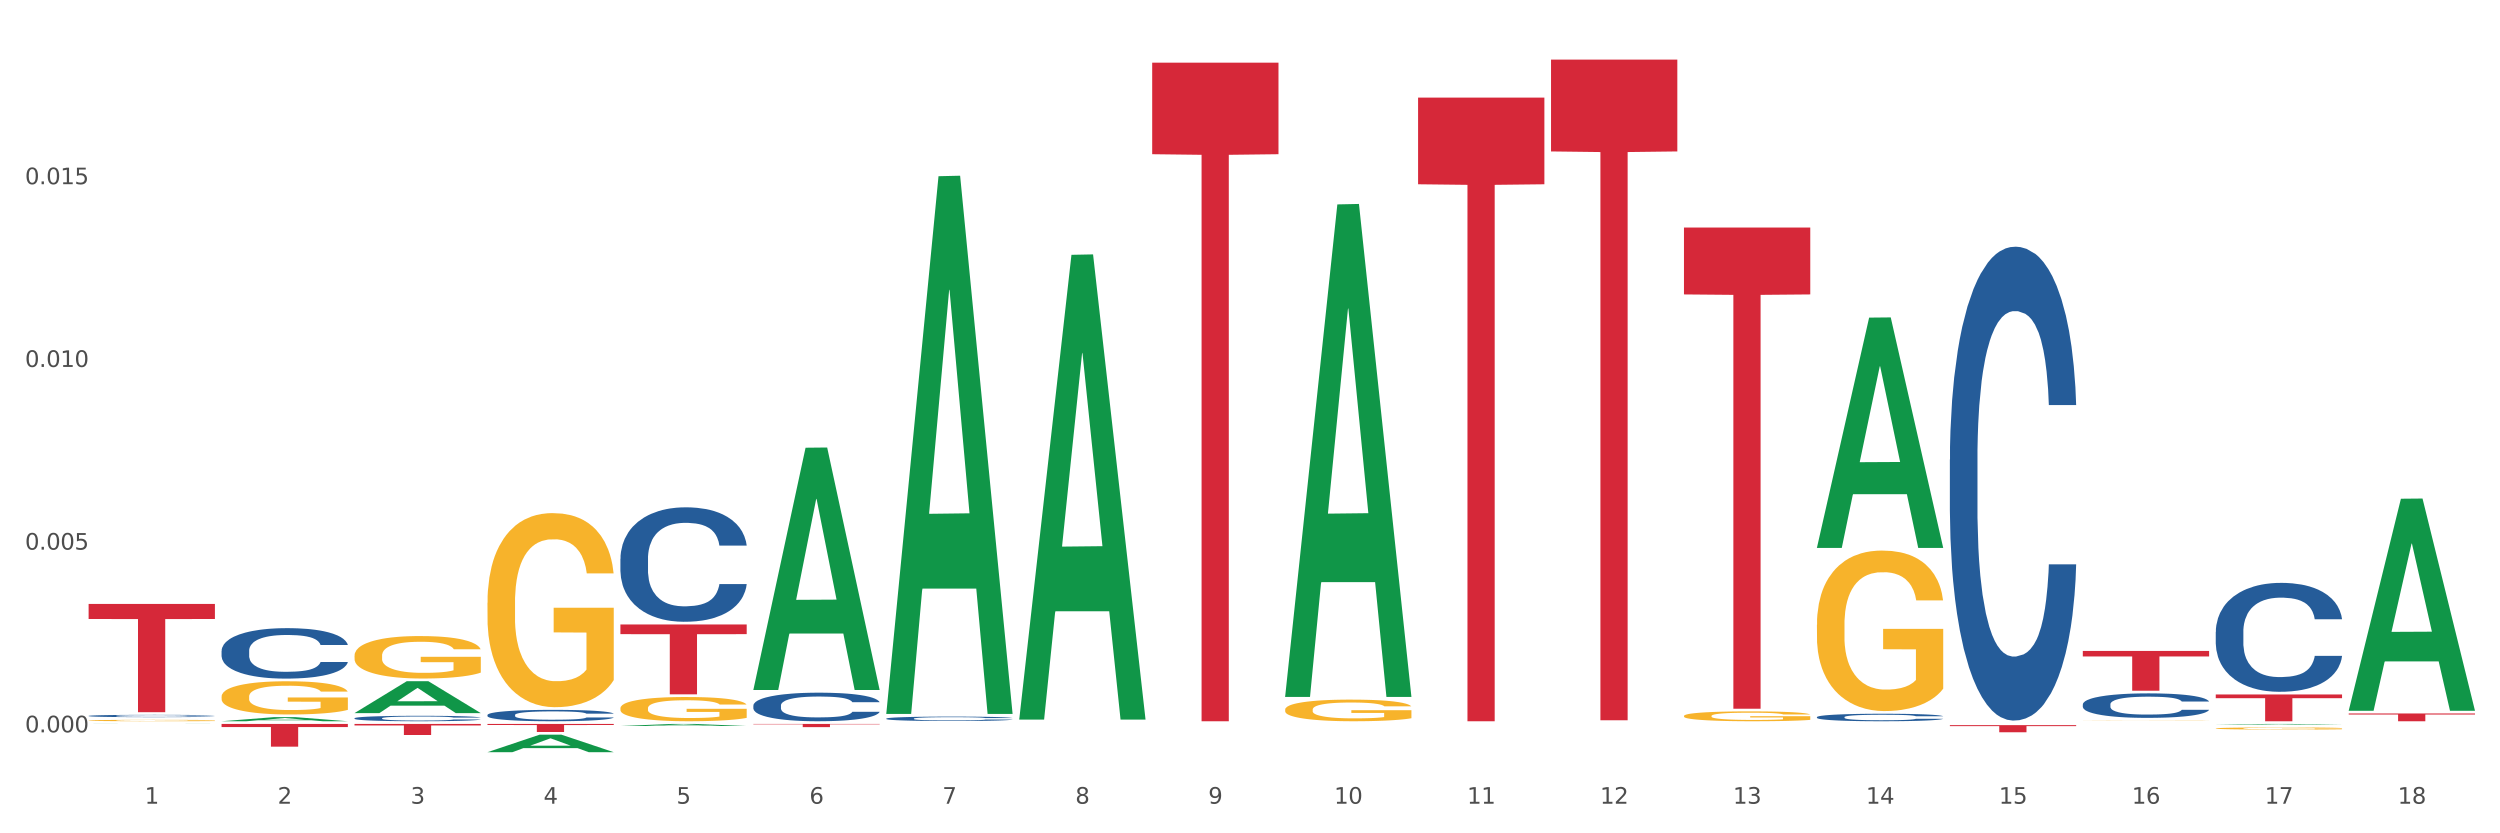 <?xml version="1.0" encoding="utf-8" standalone="no"?>
<!DOCTYPE svg PUBLIC "-//W3C//DTD SVG 1.1//EN"
  "http://www.w3.org/Graphics/SVG/1.1/DTD/svg11.dtd">
<svg xmlns:xlink="http://www.w3.org/1999/xlink" width="1080pt" height="360pt" viewBox="0 0 1080 360" xmlns="http://www.w3.org/2000/svg" version="1.1">
 <rect x="0" y="0" width="1080" height="360" fill="#333333" stroke="none"/>
 <defs>
  <style type="text/css">*{stroke-linejoin: round; stroke-linecap: butt}</style>
 </defs>
 <g id="figure_1">
  <g id="patch_1">
   <path d="M 0 360 
L 1080 360 
L 1080 0 
L 0 0 
z
" style="fill: #ffffff; stroke: #ffffff; stroke-linejoin: miter"/>
  </g>
  <g id="axes_1">
   <g id="matplotlib.axis_1">
    <g id="xtick_1">
     <g id="text_1">
      <!-- 1 -->
      <g style="fill: #4d4d4d" transform="translate(62.51 347.204) scale(0.096 -0.096)">
       <defs>
        <path id="DejaVuSans-31" d="M 794 531 
L 1825 531 
L 1825 4091 
L 703 3866 
L 703 4441 
L 1819 4666 
L 2450 4666 
L 2450 531 
L 3481 531 
L 3481 0 
L 794 0 
L 794 531 
z
" transform="scale(0.016)"/>
       </defs>
       <use xlink:href="#DejaVuSans-31"/>
      </g>
     </g>
    </g>
    <g id="xtick_2">
     <g id="text_2">
      <!-- 2 -->
      <g style="fill: #4d4d4d" transform="translate(119.942 347.204) scale(0.096 -0.096)">
       <defs>
        <path id="DejaVuSans-32" d="M 1228 531 
L 3431 531 
L 3431 0 
L 469 0 
L 469 531 
Q 828 903 1448 1529 
Q 2069 2156 2228 2338 
Q 2531 2678 2651 2914 
Q 2772 3150 2772 3378 
Q 2772 3750 2511 3984 
Q 2250 4219 1831 4219 
Q 1534 4219 1204 4116 
Q 875 4013 500 3803 
L 500 4441 
Q 881 4594 1212 4672 
Q 1544 4750 1819 4750 
Q 2544 4750 2975 4387 
Q 3406 4025 3406 3419 
Q 3406 3131 3298 2873 
Q 3191 2616 2906 2266 
Q 2828 2175 2409 1742 
Q 1991 1309 1228 531 
z
" transform="scale(0.016)"/>
       </defs>
       <use xlink:href="#DejaVuSans-32"/>
      </g>
     </g>
    </g>
    <g id="xtick_3">
     <g id="text_3">
      <!-- 3 -->
      <g style="fill: #4d4d4d" transform="translate(177.375 347.204) scale(0.096 -0.096)">
       <defs>
        <path id="DejaVuSans-33" d="M 2597 2516 
Q 3050 2419 3304 2112 
Q 3559 1806 3559 1356 
Q 3559 666 3084 287 
Q 2609 -91 1734 -91 
Q 1441 -91 1130 -33 
Q 819 25 488 141 
L 488 750 
Q 750 597 1062 519 
Q 1375 441 1716 441 
Q 2309 441 2620 675 
Q 2931 909 2931 1356 
Q 2931 1769 2642 2001 
Q 2353 2234 1838 2234 
L 1294 2234 
L 1294 2753 
L 1863 2753 
Q 2328 2753 2575 2939 
Q 2822 3125 2822 3475 
Q 2822 3834 2567 4026 
Q 2313 4219 1838 4219 
Q 1578 4219 1281 4162 
Q 984 4106 628 3988 
L 628 4550 
Q 988 4650 1302 4700 
Q 1616 4750 1894 4750 
Q 2613 4750 3031 4423 
Q 3450 4097 3450 3541 
Q 3450 3153 3228 2886 
Q 3006 2619 2597 2516 
z
" transform="scale(0.016)"/>
       </defs>
       <use xlink:href="#DejaVuSans-33"/>
      </g>
     </g>
    </g>
    <g id="xtick_4">
     <g id="text_4">
      <!-- 4 -->
      <g style="fill: #4d4d4d" transform="translate(234.808 347.204) scale(0.096 -0.096)">
       <defs>
        <path id="DejaVuSans-34" d="M 2419 4116 
L 825 1625 
L 2419 1625 
L 2419 4116 
z
M 2253 4666 
L 3047 4666 
L 3047 1625 
L 3713 1625 
L 3713 1100 
L 3047 1100 
L 3047 0 
L 2419 0 
L 2419 1100 
L 313 1100 
L 313 1709 
L 2253 4666 
z
" transform="scale(0.016)"/>
       </defs>
       <use xlink:href="#DejaVuSans-34"/>
      </g>
     </g>
    </g>
    <g id="xtick_5">
     <g id="text_5">
      <!-- 5 -->
      <g style="fill: #4d4d4d" transform="translate(292.24 347.204) scale(0.096 -0.096)">
       <defs>
        <path id="DejaVuSans-35" d="M 691 4666 
L 3169 4666 
L 3169 4134 
L 1269 4134 
L 1269 2991 
Q 1406 3038 1543 3061 
Q 1681 3084 1819 3084 
Q 2600 3084 3056 2656 
Q 3513 2228 3513 1497 
Q 3513 744 3044 326 
Q 2575 -91 1722 -91 
Q 1428 -91 1123 -41 
Q 819 9 494 109 
L 494 744 
Q 775 591 1075 516 
Q 1375 441 1709 441 
Q 2250 441 2565 725 
Q 2881 1009 2881 1497 
Q 2881 1984 2565 2268 
Q 2250 2553 1709 2553 
Q 1456 2553 1204 2497 
Q 953 2441 691 2322 
L 691 4666 
z
" transform="scale(0.016)"/>
       </defs>
       <use xlink:href="#DejaVuSans-35"/>
      </g>
     </g>
    </g>
    <g id="xtick_6">
     <g id="text_6">
      <!-- 6 -->
      <g style="fill: #4d4d4d" transform="translate(349.673 347.204) scale(0.096 -0.096)">
       <defs>
        <path id="DejaVuSans-36" d="M 2113 2584 
Q 1688 2584 1439 2293 
Q 1191 2003 1191 1497 
Q 1191 994 1439 701 
Q 1688 409 2113 409 
Q 2538 409 2786 701 
Q 3034 994 3034 1497 
Q 3034 2003 2786 2293 
Q 2538 2584 2113 2584 
z
M 3366 4563 
L 3366 3988 
Q 3128 4100 2886 4159 
Q 2644 4219 2406 4219 
Q 1781 4219 1451 3797 
Q 1122 3375 1075 2522 
Q 1259 2794 1537 2939 
Q 1816 3084 2150 3084 
Q 2853 3084 3261 2657 
Q 3669 2231 3669 1497 
Q 3669 778 3244 343 
Q 2819 -91 2113 -91 
Q 1303 -91 875 529 
Q 447 1150 447 2328 
Q 447 3434 972 4092 
Q 1497 4750 2381 4750 
Q 2619 4750 2861 4703 
Q 3103 4656 3366 4563 
z
" transform="scale(0.016)"/>
       </defs>
       <use xlink:href="#DejaVuSans-36"/>
      </g>
     </g>
    </g>
    <g id="xtick_7">
     <g id="text_7">
      <!-- 7 -->
      <g style="fill: #4d4d4d" transform="translate(407.106 347.204) scale(0.096 -0.096)">
       <defs>
        <path id="DejaVuSans-37" d="M 525 4666 
L 3525 4666 
L 3525 4397 
L 1831 0 
L 1172 0 
L 2766 4134 
L 525 4134 
L 525 4666 
z
" transform="scale(0.016)"/>
       </defs>
       <use xlink:href="#DejaVuSans-37"/>
      </g>
     </g>
    </g>
    <g id="xtick_8">
     <g id="text_8">
      <!-- 8 -->
      <g style="fill: #4d4d4d" transform="translate(464.538 347.204) scale(0.096 -0.096)">
       <defs>
        <path id="DejaVuSans-38" d="M 2034 2216 
Q 1584 2216 1326 1975 
Q 1069 1734 1069 1313 
Q 1069 891 1326 650 
Q 1584 409 2034 409 
Q 2484 409 2743 651 
Q 3003 894 3003 1313 
Q 3003 1734 2745 1975 
Q 2488 2216 2034 2216 
z
M 1403 2484 
Q 997 2584 770 2862 
Q 544 3141 544 3541 
Q 544 4100 942 4425 
Q 1341 4750 2034 4750 
Q 2731 4750 3128 4425 
Q 3525 4100 3525 3541 
Q 3525 3141 3298 2862 
Q 3072 2584 2669 2484 
Q 3125 2378 3379 2068 
Q 3634 1759 3634 1313 
Q 3634 634 3220 271 
Q 2806 -91 2034 -91 
Q 1263 -91 848 271 
Q 434 634 434 1313 
Q 434 1759 690 2068 
Q 947 2378 1403 2484 
z
M 1172 3481 
Q 1172 3119 1398 2916 
Q 1625 2713 2034 2713 
Q 2441 2713 2670 2916 
Q 2900 3119 2900 3481 
Q 2900 3844 2670 4047 
Q 2441 4250 2034 4250 
Q 1625 4250 1398 4047 
Q 1172 3844 1172 3481 
z
" transform="scale(0.016)"/>
       </defs>
       <use xlink:href="#DejaVuSans-38"/>
      </g>
     </g>
    </g>
    <g id="xtick_9">
     <g id="text_9">
      <!-- 9 -->
      <g style="fill: #4d4d4d" transform="translate(521.971 347.204) scale(0.096 -0.096)">
       <defs>
        <path id="DejaVuSans-39" d="M 703 97 
L 703 672 
Q 941 559 1184 500 
Q 1428 441 1663 441 
Q 2288 441 2617 861 
Q 2947 1281 2994 2138 
Q 2813 1869 2534 1725 
Q 2256 1581 1919 1581 
Q 1219 1581 811 2004 
Q 403 2428 403 3163 
Q 403 3881 828 4315 
Q 1253 4750 1959 4750 
Q 2769 4750 3195 4129 
Q 3622 3509 3622 2328 
Q 3622 1225 3098 567 
Q 2575 -91 1691 -91 
Q 1453 -91 1209 -44 
Q 966 3 703 97 
z
M 1959 2075 
Q 2384 2075 2632 2365 
Q 2881 2656 2881 3163 
Q 2881 3666 2632 3958 
Q 2384 4250 1959 4250 
Q 1534 4250 1286 3958 
Q 1038 3666 1038 3163 
Q 1038 2656 1286 2365 
Q 1534 2075 1959 2075 
z
" transform="scale(0.016)"/>
       </defs>
       <use xlink:href="#DejaVuSans-39"/>
      </g>
     </g>
    </g>
    <g id="xtick_10">
     <g id="text_10">
      <!-- 10 -->
      <g style="fill: #4d4d4d" transform="translate(576.35 347.204) scale(0.096 -0.096)">
       <defs>
        <path id="DejaVuSans-30" d="M 2034 4250 
Q 1547 4250 1301 3770 
Q 1056 3291 1056 2328 
Q 1056 1369 1301 889 
Q 1547 409 2034 409 
Q 2525 409 2770 889 
Q 3016 1369 3016 2328 
Q 3016 3291 2770 3770 
Q 2525 4250 2034 4250 
z
M 2034 4750 
Q 2819 4750 3233 4129 
Q 3647 3509 3647 2328 
Q 3647 1150 3233 529 
Q 2819 -91 2034 -91 
Q 1250 -91 836 529 
Q 422 1150 422 2328 
Q 422 3509 836 4129 
Q 1250 4750 2034 4750 
z
" transform="scale(0.016)"/>
       </defs>
       <use xlink:href="#DejaVuSans-31"/>
       <use xlink:href="#DejaVuSans-30" transform="translate(63.623 0)"/>
      </g>
     </g>
    </g>
    <g id="xtick_11">
     <g id="text_11">
      <!-- 11 -->
      <g style="fill: #4d4d4d" transform="translate(633.783 347.204) scale(0.096 -0.096)">
       <use xlink:href="#DejaVuSans-31"/>
       <use xlink:href="#DejaVuSans-31" transform="translate(63.623 0)"/>
      </g>
     </g>
    </g>
    <g id="xtick_12">
     <g id="text_12">
      <!-- 12 -->
      <g style="fill: #4d4d4d" transform="translate(691.215 347.204) scale(0.096 -0.096)">
       <use xlink:href="#DejaVuSans-31"/>
       <use xlink:href="#DejaVuSans-32" transform="translate(63.623 0)"/>
      </g>
     </g>
    </g>
    <g id="xtick_13">
     <g id="text_13">
      <!-- 13 -->
      <g style="fill: #4d4d4d" transform="translate(748.648 347.204) scale(0.096 -0.096)">
       <use xlink:href="#DejaVuSans-31"/>
       <use xlink:href="#DejaVuSans-33" transform="translate(63.623 0)"/>
      </g>
     </g>
    </g>
    <g id="xtick_14">
     <g id="text_14">
      <!-- 14 -->
      <g style="fill: #4d4d4d" transform="translate(806.081 347.204) scale(0.096 -0.096)">
       <use xlink:href="#DejaVuSans-31"/>
       <use xlink:href="#DejaVuSans-34" transform="translate(63.623 0)"/>
      </g>
     </g>
    </g>
    <g id="xtick_15">
     <g id="text_15">
      <!-- 15 -->
      <g style="fill: #4d4d4d" transform="translate(863.513 347.204) scale(0.096 -0.096)">
       <use xlink:href="#DejaVuSans-31"/>
       <use xlink:href="#DejaVuSans-35" transform="translate(63.623 0)"/>
      </g>
     </g>
    </g>
    <g id="xtick_16">
     <g id="text_16">
      <!-- 16 -->
      <g style="fill: #4d4d4d" transform="translate(920.946 347.204) scale(0.096 -0.096)">
       <use xlink:href="#DejaVuSans-31"/>
       <use xlink:href="#DejaVuSans-36" transform="translate(63.623 0)"/>
      </g>
     </g>
    </g>
    <g id="xtick_17">
     <g id="text_17">
      <!-- 17 -->
      <g style="fill: #4d4d4d" transform="translate(978.379 347.204) scale(0.096 -0.096)">
       <use xlink:href="#DejaVuSans-31"/>
       <use xlink:href="#DejaVuSans-37" transform="translate(63.623 0)"/>
      </g>
     </g>
    </g>
    <g id="xtick_18">
     <g id="text_18">
      <!-- 18 -->
      <g style="fill: #4d4d4d" transform="translate(1035.811 347.204) scale(0.096 -0.096)">
       <use xlink:href="#DejaVuSans-31"/>
       <use xlink:href="#DejaVuSans-38" transform="translate(63.623 0)"/>
      </g>
     </g>
    </g>
    <g id="xtick_19"/>
    <g id="xtick_20"/>
    <g id="xtick_21"/>
    <g id="xtick_22"/>
    <g id="xtick_23"/>
    <g id="xtick_24"/>
    <g id="xtick_25"/>
    <g id="xtick_26"/>
    <g id="xtick_27"/>
    <g id="xtick_28"/>
    <g id="xtick_29"/>
    <g id="xtick_30"/>
    <g id="xtick_31"/>
    <g id="xtick_32"/>
    <g id="xtick_33"/>
    <g id="xtick_34"/>
    <g id="xtick_35"/>
   </g>
   <g id="matplotlib.axis_2">
    <g id="ytick_1">
     <g id="text_19">
      <!-- 0.000 -->
      <g style="fill: #4d4d4d" transform="translate(10.8 316.376) scale(0.096 -0.096)">
       <defs>
        <path id="DejaVuSans-2e" d="M 684 794 
L 1344 794 
L 1344 0 
L 684 0 
L 684 794 
z
" transform="scale(0.016)"/>
       </defs>
       <use xlink:href="#DejaVuSans-30"/>
       <use xlink:href="#DejaVuSans-2e" transform="translate(63.623 0)"/>
       <use xlink:href="#DejaVuSans-30" transform="translate(95.41 0)"/>
       <use xlink:href="#DejaVuSans-30" transform="translate(159.033 0)"/>
       <use xlink:href="#DejaVuSans-30" transform="translate(222.656 0)"/>
      </g>
     </g>
    </g>
    <g id="ytick_2">
     <g id="text_20">
      <!-- 0.005 -->
      <g style="fill: #4d4d4d" transform="translate(10.8 237.446) scale(0.096 -0.096)">
       <use xlink:href="#DejaVuSans-30"/>
       <use xlink:href="#DejaVuSans-2e" transform="translate(63.623 0)"/>
       <use xlink:href="#DejaVuSans-30" transform="translate(95.41 0)"/>
       <use xlink:href="#DejaVuSans-30" transform="translate(159.033 0)"/>
       <use xlink:href="#DejaVuSans-35" transform="translate(222.656 0)"/>
      </g>
     </g>
    </g>
    <g id="ytick_3">
     <g id="text_21">
      <!-- 0.010 -->
      <g style="fill: #4d4d4d" transform="translate(10.8 158.517) scale(0.096 -0.096)">
       <use xlink:href="#DejaVuSans-30"/>
       <use xlink:href="#DejaVuSans-2e" transform="translate(63.623 0)"/>
       <use xlink:href="#DejaVuSans-30" transform="translate(95.41 0)"/>
       <use xlink:href="#DejaVuSans-31" transform="translate(159.033 0)"/>
       <use xlink:href="#DejaVuSans-30" transform="translate(222.656 0)"/>
      </g>
     </g>
    </g>
    <g id="ytick_4">
     <g id="text_22">
      <!-- 0.015 -->
      <g style="fill: #4d4d4d" transform="translate(10.8 79.587) scale(0.096 -0.096)">
       <use xlink:href="#DejaVuSans-30"/>
       <use xlink:href="#DejaVuSans-2e" transform="translate(63.623 0)"/>
       <use xlink:href="#DejaVuSans-30" transform="translate(95.41 0)"/>
       <use xlink:href="#DejaVuSans-31" transform="translate(159.033 0)"/>
       <use xlink:href="#DejaVuSans-35" transform="translate(222.656 0)"/>
      </g>
     </g>
    </g>
    <g id="ytick_5"/>
    <g id="ytick_6"/>
    <g id="ytick_7"/>
    <g id="ytick_8"/>
   </g>
   <g id="PolyCollection_1">
    <path d="M 38.283 312.756 
L 38.339 312.756 
L 60.839 312.728 
L 70.176 312.728 
L 92.844 312.756 
L 82.044 312.756 
L 77.151 312.75 
L 53.92 312.75 
L 53.751 312.75 
L 49.026 312.756 
L 38.283 312.756 
L 38.283 312.756 
L 56.845 312.746 
L 74.226 312.746 
L 65.62 312.734 
L 65.507 312.734 
L 65.395 312.734 
L 56.789 312.746 
L 56.845 312.746 
L 38.283 312.756 
z
" clip-path="url(#pc7a6f19378)" style="fill: #109648"/>
    <path d="M 95.716 312.728 
L 150.277 312.728 
L 150.277 314.095 
L 128.814 314.104 
L 128.814 322.563 
L 117.049 322.563 
L 117.049 314.104 
L 95.716 314.095 
L 95.716 312.738 
L 95.716 312.728 
z
" clip-path="url(#pc7a6f19378)" style="fill: #d62839"/>
    <path d="M 153.148 312.728 
L 207.709 312.728 
L 207.709 313.394 
L 186.247 313.398 
L 186.247 317.516 
L 174.482 317.516 
L 174.482 313.398 
L 153.148 313.394 
L 153.148 312.733 
L 153.148 312.728 
z
" clip-path="url(#pc7a6f19378)" style="fill: #d62839"/>
    <path d="M 210.581 312.728 
L 265.142 312.728 
L 265.142 313.213 
L 243.68 313.216 
L 243.68 316.213 
L 231.914 316.213 
L 231.914 313.216 
L 210.581 313.213 
L 210.581 312.732 
L 210.581 312.728 
z
" clip-path="url(#pc7a6f19378)" style="fill: #d62839"/>
    <path d="M 268.014 269.756 
L 322.575 269.756 
L 322.575 273.954 
L 301.112 273.982 
L 301.112 299.961 
L 289.347 299.961 
L 289.347 273.982 
L 268.014 273.954 
L 268.014 269.785 
L 268.014 269.756 
z
" clip-path="url(#pc7a6f19378)" style="fill: #d62839"/>
    <path d="M 325.447 312.728 
L 380.008 312.728 
L 380.008 312.922 
L 358.545 312.923 
L 358.545 314.121 
L 346.78 314.121 
L 346.78 312.923 
L 325.447 312.922 
L 325.447 312.73 
L 325.447 312.728 
z
" clip-path="url(#pc7a6f19378)" style="fill: #d62839"/>
    <path d="M 1014.639 308.217 
L 1069.2 308.217 
L 1069.2 308.684 
L 1047.738 308.687 
L 1047.738 311.58 
L 1035.972 311.58 
L 1035.972 308.687 
L 1014.639 308.684 
L 1014.639 308.22 
L 1014.639 308.217 
z
" clip-path="url(#pc7a6f19378)" style="fill: #d62839"/>
    <path d="M 957.206 300.006 
L 1011.767 300.006 
L 1011.767 301.615 
L 990.305 301.626 
L 990.305 311.58 
L 978.539 311.58 
L 978.539 301.626 
L 957.206 301.615 
L 957.206 300.017 
L 957.206 300.006 
z
" clip-path="url(#pc7a6f19378)" style="fill: #d62839"/>
    <path d="M 899.774 281.199 
L 954.335 281.199 
L 954.335 283.587 
L 932.872 283.603 
L 932.872 298.384 
L 921.107 298.384 
L 921.107 283.603 
L 899.774 283.587 
L 899.774 281.215 
L 899.774 281.199 
z
" clip-path="url(#pc7a6f19378)" style="fill: #d62839"/>
    <path d="M 842.341 313.267 
L 896.902 313.267 
L 896.902 313.694 
L 875.439 313.697 
L 875.439 316.34 
L 863.674 316.34 
L 863.674 313.697 
L 842.341 313.694 
L 842.341 313.27 
L 842.341 313.267 
z
" clip-path="url(#pc7a6f19378)" style="fill: #d62839"/>
    <path d="M 727.475 98.303 
L 782.036 98.303 
L 782.036 127.19 
L 760.574 127.385 
L 760.574 306.17 
L 748.809 306.17 
L 748.809 127.385 
L 727.475 127.19 
L 727.475 98.499 
L 727.475 98.303 
z
" clip-path="url(#pc7a6f19378)" style="fill: #d62839"/>
    <path d="M 38.283 260.905 
L 92.844 260.905 
L 92.844 267.402 
L 71.382 267.446 
L 71.382 307.66 
L 59.616 307.66 
L 59.616 267.446 
L 38.283 267.402 
L 38.283 260.949 
L 38.283 260.905 
z
" clip-path="url(#pc7a6f19378)" style="fill: #d62839"/>
    <path d="M 670.043 25.759 
L 724.604 25.759 
L 724.604 65.42 
L 703.141 65.688 
L 703.141 311.155 
L 691.376 311.155 
L 691.376 65.688 
L 670.043 65.42 
L 670.043 26.027 
L 670.043 25.759 
z
" clip-path="url(#pc7a6f19378)" style="fill: #d62839"/>
    <path d="M 497.745 27.08 
L 552.306 27.08 
L 552.306 66.616 
L 530.843 66.883 
L 530.843 311.58 
L 519.078 311.58 
L 519.078 66.883 
L 497.745 66.616 
L 497.745 27.347 
L 497.745 27.08 
z
" clip-path="url(#pc7a6f19378)" style="fill: #d62839"/>
    <path d="M 38.283 309.263 
L 38.347 309.262 
L 38.347 309.236 
L 38.541 309.201 
L 39.25 309.136 
L 40.153 309.087 
L 41.701 309.03 
L 42.54 309.006 
L 43.636 308.979 
L 45.893 308.936 
L 48.473 308.899 
L 50.279 308.878 
L 51.633 308.865 
L 54.664 308.842 
L 56.406 308.832 
L 58.211 308.824 
L 59.759 308.818 
L 62.339 308.812 
L 64.403 308.809 
L 66.789 308.808 
L 68.788 308.809 
L 71.432 308.813 
L 75.302 308.824 
L 76.785 308.83 
L 78.785 308.841 
L 80.848 308.856 
L 82.525 308.871 
L 84.46 308.892 
L 86.459 308.92 
L 88.394 308.955 
L 89.748 308.987 
L 90.845 309.022 
L 91.812 309.063 
L 92.522 309.108 
L 92.844 309.146 
L 81.042 309.146 
L 80.719 309.112 
L 80.074 309.075 
L 79.43 309.05 
L 78.72 309.03 
L 77.624 309.007 
L 76.656 308.992 
L 75.044 308.974 
L 73.561 308.963 
L 72.335 308.957 
L 70.852 308.951 
L 67.692 308.946 
L 65.435 308.946 
L 64.016 308.948 
L 62.274 308.952 
L 60.791 308.959 
L 59.05 308.97 
L 57.695 308.982 
L 56.341 308.998 
L 55.567 309.009 
L 54.406 309.029 
L 53.632 309.046 
L 52.6 309.074 
L 52.02 309.095 
L 50.988 309.147 
L 50.537 309.186 
L 50.343 309.213 
L 50.214 309.243 
L 50.214 309.387 
L 50.601 309.452 
L 50.924 309.479 
L 51.44 309.511 
L 52.407 309.551 
L 53.826 309.591 
L 55.309 309.62 
L 56.535 309.638 
L 57.695 309.65 
L 58.856 309.661 
L 60.275 309.67 
L 61.436 309.675 
L 63.177 309.681 
L 65.241 309.684 
L 66.853 309.684 
L 70.143 309.679 
L 71.626 309.674 
L 73.045 309.668 
L 74.593 309.658 
L 75.818 309.647 
L 76.527 309.638 
L 77.688 309.621 
L 78.591 309.602 
L 79.365 309.581 
L 79.881 309.563 
L 80.461 309.535 
L 80.913 309.503 
L 81.042 309.487 
L 92.844 309.487 
L 92.586 309.52 
L 92.135 309.552 
L 91.232 309.596 
L 90.522 309.621 
L 89.426 309.651 
L 88.265 309.677 
L 86.653 309.706 
L 85.169 309.727 
L 83.622 309.746 
L 81.945 309.762 
L 78.914 309.785 
L 77.817 309.792 
L 75.495 309.803 
L 73.69 309.81 
L 71.045 309.816 
L 68.337 309.82 
L 65.499 309.821 
L 62.984 309.819 
L 60.211 309.813 
L 58.469 309.808 
L 56.535 309.799 
L 54.277 309.786 
L 52.149 309.771 
L 50.15 309.752 
L 48.279 309.731 
L 46.538 309.707 
L 44.281 309.667 
L 42.604 309.628 
L 41.379 309.592 
L 40.54 309.562 
L 39.702 309.523 
L 39.25 309.496 
L 38.541 309.431 
L 38.283 309.371 
L 38.283 309.263 
z
" clip-path="url(#pc7a6f19378)" style="fill: #255c99"/>
    <path d="M 957.206 272.943 
L 957.271 272.9 
L 957.271 271.697 
L 957.464 270.064 
L 958.174 267.055 
L 959.077 264.778 
L 960.624 262.113 
L 961.463 260.996 
L 962.559 259.749 
L 964.816 257.729 
L 967.396 256.01 
L 969.202 255.065 
L 970.556 254.463 
L 973.587 253.389 
L 975.329 252.916 
L 977.135 252.529 
L 978.682 252.271 
L 981.262 251.97 
L 983.326 251.841 
L 985.712 251.798 
L 987.711 251.841 
L 990.356 252.013 
L 994.225 252.529 
L 995.709 252.83 
L 997.708 253.346 
L 999.772 254.033 
L 1001.448 254.721 
L 1003.383 255.709 
L 1005.382 256.999 
L 1007.317 258.632 
L 1008.672 260.136 
L 1009.768 261.726 
L 1010.735 263.66 
L 1011.445 265.766 
L 1011.767 267.528 
L 999.965 267.528 
L 999.643 265.938 
L 998.998 264.219 
L 998.353 263.058 
L 997.643 262.113 
L 996.547 261.039 
L 995.58 260.351 
L 993.967 259.534 
L 992.484 259.019 
L 991.259 258.718 
L 989.775 258.46 
L 986.615 258.202 
L 984.358 258.202 
L 982.939 258.288 
L 981.198 258.503 
L 979.714 258.804 
L 977.973 259.319 
L 976.619 259.878 
L 975.264 260.609 
L 974.49 261.124 
L 973.329 262.07 
L 972.556 262.844 
L 971.524 264.176 
L 970.943 265.121 
L 969.911 267.571 
L 969.46 269.376 
L 969.266 270.622 
L 969.137 271.998 
L 969.137 278.702 
L 969.524 281.711 
L 969.847 283 
L 970.363 284.461 
L 971.33 286.352 
L 972.749 288.2 
L 974.232 289.532 
L 975.458 290.349 
L 976.619 290.951 
L 977.779 291.423 
L 979.198 291.853 
L 980.359 292.111 
L 982.101 292.369 
L 984.164 292.498 
L 985.777 292.498 
L 989.066 292.283 
L 990.549 292.068 
L 991.968 291.767 
L 993.516 291.294 
L 994.741 290.779 
L 995.451 290.392 
L 996.611 289.575 
L 997.514 288.716 
L 998.288 287.727 
L 998.804 286.868 
L 999.385 285.578 
L 999.836 284.117 
L 999.965 283.344 
L 1011.767 283.344 
L 1011.509 284.891 
L 1011.058 286.395 
L 1010.155 288.415 
L 1009.446 289.575 
L 1008.349 290.994 
L 1007.188 292.197 
L 1005.576 293.529 
L 1004.093 294.518 
L 1002.545 295.377 
L 1000.868 296.151 
L 997.837 297.225 
L 996.74 297.526 
L 994.419 298.042 
L 992.613 298.343 
L 989.969 298.644 
L 987.26 298.815 
L 984.422 298.858 
L 981.907 298.772 
L 979.134 298.515 
L 977.393 298.257 
L 975.458 297.87 
L 973.2 297.268 
L 971.072 296.538 
L 969.073 295.678 
L 967.203 294.69 
L 965.461 293.572 
L 963.204 291.724 
L 961.527 289.919 
L 960.302 288.243 
L 959.463 286.825 
L 958.625 285.02 
L 958.174 283.773 
L 957.464 280.765 
L 957.206 277.971 
L 957.206 272.943 
z
" clip-path="url(#pc7a6f19378)" style="fill: #255c99"/>
    <path d="M 899.774 304.289 
L 899.838 304.28 
L 899.838 304.009 
L 900.032 303.641 
L 900.741 302.965 
L 901.644 302.452 
L 903.192 301.853 
L 904.03 301.601 
L 905.126 301.321 
L 907.384 300.867 
L 909.963 300.48 
L 911.769 300.267 
L 913.124 300.132 
L 916.155 299.89 
L 917.896 299.784 
L 919.702 299.697 
L 921.25 299.639 
L 923.829 299.571 
L 925.893 299.542 
L 928.279 299.532 
L 930.279 299.542 
L 932.923 299.581 
L 936.793 299.697 
L 938.276 299.764 
L 940.275 299.88 
L 942.339 300.035 
L 944.016 300.19 
L 945.951 300.412 
L 947.95 300.702 
L 949.885 301.07 
L 951.239 301.408 
L 952.335 301.766 
L 953.303 302.201 
L 954.012 302.675 
L 954.335 303.071 
L 942.532 303.071 
L 942.21 302.713 
L 941.565 302.327 
L 940.92 302.065 
L 940.211 301.853 
L 939.114 301.611 
L 938.147 301.456 
L 936.535 301.273 
L 935.051 301.157 
L 933.826 301.089 
L 932.342 301.031 
L 929.182 300.973 
L 926.925 300.973 
L 925.506 300.992 
L 923.765 301.041 
L 922.282 301.108 
L 920.54 301.224 
L 919.186 301.35 
L 917.832 301.514 
L 917.058 301.63 
L 915.897 301.843 
L 915.123 302.017 
L 914.091 302.317 
L 913.511 302.53 
L 912.479 303.081 
L 912.027 303.487 
L 911.834 303.767 
L 911.705 304.077 
L 911.705 305.585 
L 912.092 306.262 
L 912.414 306.552 
L 912.93 306.881 
L 913.897 307.306 
L 915.316 307.722 
L 916.8 308.021 
L 918.025 308.205 
L 919.186 308.341 
L 920.347 308.447 
L 921.766 308.544 
L 922.927 308.602 
L 924.668 308.66 
L 926.732 308.689 
L 928.344 308.689 
L 931.633 308.64 
L 933.116 308.592 
L 934.535 308.524 
L 936.083 308.418 
L 937.308 308.302 
L 938.018 308.215 
L 939.179 308.031 
L 940.082 307.838 
L 940.856 307.615 
L 941.372 307.422 
L 941.952 307.132 
L 942.403 306.803 
L 942.532 306.629 
L 954.335 306.629 
L 954.077 306.977 
L 953.625 307.316 
L 952.722 307.77 
L 952.013 308.031 
L 950.916 308.35 
L 949.756 308.621 
L 948.143 308.921 
L 946.66 309.143 
L 945.112 309.336 
L 943.435 309.51 
L 940.404 309.752 
L 939.308 309.82 
L 936.986 309.936 
L 935.18 310.004 
L 932.536 310.071 
L 929.827 310.11 
L 926.99 310.12 
L 924.474 310.1 
L 921.701 310.042 
L 919.96 309.984 
L 918.025 309.897 
L 915.768 309.762 
L 913.64 309.597 
L 911.64 309.404 
L 909.77 309.182 
L 908.029 308.93 
L 905.771 308.515 
L 904.095 308.108 
L 902.869 307.731 
L 902.031 307.412 
L 901.192 307.006 
L 900.741 306.726 
L 900.032 306.049 
L 899.774 305.421 
L 899.774 304.289 
z
" clip-path="url(#pc7a6f19378)" style="fill: #255c99"/>
    <path d="M 842.341 198.557 
L 842.405 198.37 
L 842.405 193.135 
L 842.599 186.03 
L 843.308 172.943 
L 844.211 163.034 
L 845.759 151.442 
L 846.597 146.581 
L 847.694 141.159 
L 849.951 132.372 
L 852.531 124.893 
L 854.337 120.78 
L 855.691 118.162 
L 858.722 113.488 
L 860.463 111.432 
L 862.269 109.749 
L 863.817 108.627 
L 866.397 107.318 
L 868.46 106.757 
L 870.847 106.57 
L 872.846 106.757 
L 875.49 107.505 
L 879.36 109.749 
L 880.843 111.058 
L 882.842 113.301 
L 884.906 116.293 
L 886.583 119.284 
L 888.518 123.584 
L 890.517 129.193 
L 892.452 136.298 
L 893.806 142.842 
L 894.903 149.759 
L 895.87 158.173 
L 896.579 167.334 
L 896.902 174.999 
L 885.1 174.999 
L 884.777 168.082 
L 884.132 160.603 
L 883.487 155.555 
L 882.778 151.442 
L 881.682 146.768 
L 880.714 143.776 
L 879.102 140.224 
L 877.618 137.98 
L 876.393 136.672 
L 874.91 135.55 
L 871.75 134.428 
L 869.492 134.428 
L 868.074 134.802 
L 866.332 135.737 
L 864.849 137.046 
L 863.108 139.289 
L 861.753 141.72 
L 860.399 144.898 
L 859.625 147.142 
L 858.464 151.255 
L 857.69 154.62 
L 856.658 160.416 
L 856.078 164.529 
L 855.046 175.186 
L 854.594 183.039 
L 854.401 188.461 
L 854.272 194.444 
L 854.272 223.61 
L 854.659 236.698 
L 854.981 242.306 
L 855.497 248.663 
L 856.465 256.89 
L 857.884 264.929 
L 859.367 270.725 
L 860.592 274.277 
L 861.753 276.895 
L 862.914 278.951 
L 864.333 280.821 
L 865.494 281.943 
L 867.235 283.065 
L 869.299 283.626 
L 870.911 283.626 
L 874.2 282.691 
L 875.684 281.756 
L 877.103 280.447 
L 878.65 278.391 
L 879.876 276.147 
L 880.585 274.464 
L 881.746 270.912 
L 882.649 267.173 
L 883.423 262.872 
L 883.939 259.133 
L 884.519 253.524 
L 884.971 247.167 
L 885.1 243.802 
L 896.902 243.802 
L 896.644 250.533 
L 896.192 257.077 
L 895.29 265.864 
L 894.58 270.912 
L 893.484 277.082 
L 892.323 282.317 
L 890.711 288.113 
L 889.227 292.413 
L 887.679 296.152 
L 886.003 299.517 
L 882.971 304.192 
L 881.875 305.5 
L 879.553 307.744 
L 877.747 309.053 
L 875.103 310.361 
L 872.395 311.109 
L 869.557 311.296 
L 867.042 310.922 
L 864.268 309.8 
L 862.527 308.679 
L 860.592 306.996 
L 858.335 304.379 
L 856.207 301.2 
L 854.208 297.461 
L 852.337 293.161 
L 850.596 288.3 
L 848.339 280.26 
L 846.662 272.408 
L 845.436 265.116 
L 844.598 258.946 
L 843.76 251.094 
L 843.308 245.672 
L 842.599 232.584 
L 842.341 220.432 
L 842.341 198.557 
z
" clip-path="url(#pc7a6f19378)" style="fill: #255c99"/>
    <path d="M 784.908 309.793 
L 784.973 309.79 
L 784.973 309.707 
L 785.166 309.594 
L 785.876 309.387 
L 786.778 309.23 
L 788.326 309.046 
L 789.165 308.969 
L 790.261 308.883 
L 792.518 308.743 
L 795.098 308.625 
L 796.904 308.56 
L 798.258 308.518 
L 801.289 308.444 
L 803.031 308.411 
L 804.836 308.385 
L 806.384 308.367 
L 808.964 308.346 
L 811.028 308.337 
L 813.414 308.334 
L 815.413 308.337 
L 818.058 308.349 
L 821.927 308.385 
L 823.41 308.405 
L 825.41 308.441 
L 827.473 308.488 
L 829.15 308.536 
L 831.085 308.604 
L 833.084 308.693 
L 835.019 308.806 
L 836.374 308.909 
L 837.47 309.019 
L 838.437 309.152 
L 839.147 309.298 
L 839.469 309.419 
L 827.667 309.419 
L 827.345 309.31 
L 826.7 309.191 
L 826.055 309.111 
L 825.345 309.046 
L 824.249 308.972 
L 823.281 308.924 
L 821.669 308.868 
L 820.186 308.832 
L 818.96 308.812 
L 817.477 308.794 
L 814.317 308.776 
L 812.06 308.776 
L 810.641 308.782 
L 808.9 308.797 
L 807.416 308.817 
L 805.675 308.853 
L 804.321 308.892 
L 802.966 308.942 
L 802.192 308.978 
L 801.031 309.043 
L 800.257 309.096 
L 799.226 309.188 
L 798.645 309.253 
L 797.613 309.422 
L 797.162 309.547 
L 796.968 309.633 
L 796.839 309.728 
L 796.839 310.19 
L 797.226 310.398 
L 797.549 310.487 
L 798.065 310.587 
L 799.032 310.718 
L 800.451 310.845 
L 801.934 310.937 
L 803.16 310.993 
L 804.321 311.035 
L 805.481 311.068 
L 806.9 311.097 
L 808.061 311.115 
L 809.802 311.133 
L 811.866 311.142 
L 813.479 311.142 
L 816.768 311.127 
L 818.251 311.112 
L 819.67 311.091 
L 821.218 311.059 
L 822.443 311.023 
L 823.152 310.996 
L 824.313 310.94 
L 825.216 310.881 
L 825.99 310.813 
L 826.506 310.753 
L 827.087 310.664 
L 827.538 310.564 
L 827.667 310.51 
L 839.469 310.51 
L 839.211 310.617 
L 838.76 310.721 
L 837.857 310.86 
L 837.147 310.94 
L 836.051 311.038 
L 834.89 311.121 
L 833.278 311.213 
L 831.795 311.281 
L 830.247 311.34 
L 828.57 311.394 
L 825.539 311.468 
L 824.442 311.489 
L 822.121 311.524 
L 820.315 311.545 
L 817.671 311.566 
L 814.962 311.577 
L 812.124 311.58 
L 809.609 311.575 
L 806.836 311.557 
L 805.094 311.539 
L 803.16 311.512 
L 800.902 311.471 
L 798.774 311.42 
L 796.775 311.361 
L 794.905 311.293 
L 793.163 311.216 
L 790.906 311.088 
L 789.229 310.964 
L 788.004 310.848 
L 787.165 310.75 
L 786.327 310.626 
L 785.876 310.54 
L 785.166 310.332 
L 784.908 310.14 
L 784.908 309.793 
z
" clip-path="url(#pc7a6f19378)" style="fill: #255c99"/>
    <path d="M 382.879 310.429 
L 382.944 310.427 
L 382.944 310.379 
L 383.137 310.312 
L 383.847 310.19 
L 384.75 310.097 
L 386.297 309.989 
L 387.136 309.943 
L 388.232 309.893 
L 390.489 309.811 
L 393.069 309.741 
L 394.875 309.702 
L 396.229 309.678 
L 399.26 309.634 
L 401.002 309.615 
L 402.808 309.599 
L 404.355 309.589 
L 406.935 309.576 
L 408.999 309.571 
L 411.385 309.569 
L 413.384 309.571 
L 416.029 309.578 
L 419.898 309.599 
L 421.382 309.611 
L 423.381 309.632 
L 425.445 309.66 
L 427.121 309.688 
L 429.056 309.729 
L 431.055 309.781 
L 432.99 309.847 
L 434.345 309.908 
L 435.441 309.973 
L 436.408 310.052 
L 437.118 310.137 
L 437.44 310.209 
L 425.638 310.209 
L 425.316 310.144 
L 424.671 310.075 
L 424.026 310.027 
L 423.316 309.989 
L 422.22 309.945 
L 421.253 309.917 
L 419.64 309.884 
L 418.157 309.863 
L 416.932 309.851 
L 415.448 309.84 
L 412.288 309.83 
L 410.031 309.83 
L 408.612 309.833 
L 406.871 309.842 
L 405.387 309.854 
L 403.646 309.875 
L 402.292 309.898 
L 400.937 309.928 
L 400.163 309.949 
L 399.002 309.987 
L 398.229 310.019 
L 397.197 310.073 
L 396.616 310.111 
L 395.584 310.211 
L 395.133 310.284 
L 394.939 310.335 
L 394.81 310.391 
L 394.81 310.663 
L 395.197 310.786 
L 395.52 310.838 
L 396.036 310.898 
L 397.003 310.974 
L 398.422 311.05 
L 399.905 311.104 
L 401.131 311.137 
L 402.292 311.161 
L 403.452 311.181 
L 404.871 311.198 
L 406.032 311.209 
L 407.774 311.219 
L 409.837 311.224 
L 411.45 311.224 
L 414.739 311.216 
L 416.222 311.207 
L 417.641 311.195 
L 419.189 311.175 
L 420.414 311.154 
L 421.124 311.139 
L 422.284 311.105 
L 423.187 311.071 
L 423.961 311.03 
L 424.477 310.995 
L 425.058 310.943 
L 425.509 310.884 
L 425.638 310.852 
L 437.44 310.852 
L 437.182 310.915 
L 436.731 310.976 
L 435.828 311.058 
L 435.119 311.105 
L 434.022 311.163 
L 432.861 311.212 
L 431.249 311.266 
L 429.766 311.306 
L 428.218 311.341 
L 426.541 311.373 
L 423.51 311.417 
L 422.413 311.429 
L 420.092 311.45 
L 418.286 311.462 
L 415.642 311.474 
L 412.933 311.481 
L 410.095 311.483 
L 407.58 311.479 
L 404.807 311.469 
L 403.066 311.458 
L 401.131 311.443 
L 398.873 311.418 
L 396.745 311.389 
L 394.746 311.354 
L 392.876 311.313 
L 391.134 311.268 
L 388.877 311.193 
L 387.2 311.119 
L 385.975 311.051 
L 385.136 310.994 
L 384.298 310.92 
L 383.847 310.87 
L 383.137 310.747 
L 382.879 310.634 
L 382.879 310.429 
z
" clip-path="url(#pc7a6f19378)" style="fill: #255c99"/>
    <path d="M 325.447 304.783 
L 325.511 304.772 
L 325.511 304.456 
L 325.704 304.028 
L 326.414 303.238 
L 327.317 302.641 
L 328.865 301.942 
L 329.703 301.649 
L 330.799 301.322 
L 333.057 300.792 
L 335.636 300.341 
L 337.442 300.093 
L 338.797 299.935 
L 341.828 299.654 
L 343.569 299.53 
L 345.375 299.428 
L 346.923 299.361 
L 349.502 299.282 
L 351.566 299.248 
L 353.952 299.237 
L 355.952 299.248 
L 358.596 299.293 
L 362.465 299.428 
L 363.949 299.507 
L 365.948 299.642 
L 368.012 299.823 
L 369.689 300.003 
L 371.623 300.262 
L 373.623 300.601 
L 375.558 301.029 
L 376.912 301.423 
L 378.008 301.841 
L 378.976 302.348 
L 379.685 302.9 
L 380.008 303.362 
L 368.205 303.362 
L 367.883 302.945 
L 367.238 302.494 
L 366.593 302.19 
L 365.884 301.942 
L 364.787 301.66 
L 363.82 301.48 
L 362.208 301.266 
L 360.724 301.13 
L 359.499 301.051 
L 358.015 300.984 
L 354.855 300.916 
L 352.598 300.916 
L 351.179 300.939 
L 349.438 300.995 
L 347.955 301.074 
L 346.213 301.209 
L 344.859 301.356 
L 343.505 301.547 
L 342.731 301.683 
L 341.57 301.931 
L 340.796 302.134 
L 339.764 302.483 
L 339.184 302.731 
L 338.152 303.374 
L 337.7 303.847 
L 337.507 304.174 
L 337.378 304.535 
L 337.378 306.293 
L 337.765 307.083 
L 338.087 307.421 
L 338.603 307.804 
L 339.57 308.3 
L 340.989 308.785 
L 342.473 309.134 
L 343.698 309.348 
L 344.859 309.506 
L 346.02 309.63 
L 347.439 309.743 
L 348.599 309.811 
L 350.341 309.878 
L 352.405 309.912 
L 354.017 309.912 
L 357.306 309.856 
L 358.789 309.799 
L 360.208 309.72 
L 361.756 309.596 
L 362.981 309.461 
L 363.691 309.36 
L 364.852 309.145 
L 365.755 308.92 
L 366.529 308.661 
L 367.044 308.435 
L 367.625 308.097 
L 368.076 307.714 
L 368.205 307.511 
L 380.008 307.511 
L 379.75 307.917 
L 379.298 308.311 
L 378.395 308.841 
L 377.686 309.145 
L 376.589 309.517 
L 375.429 309.833 
L 373.816 310.183 
L 372.333 310.442 
L 370.785 310.667 
L 369.108 310.87 
L 366.077 311.152 
L 364.981 311.231 
L 362.659 311.366 
L 360.853 311.445 
L 358.209 311.524 
L 355.5 311.569 
L 352.663 311.58 
L 350.147 311.558 
L 347.374 311.49 
L 345.633 311.423 
L 343.698 311.321 
L 341.441 311.163 
L 339.313 310.972 
L 337.313 310.746 
L 335.443 310.487 
L 333.702 310.194 
L 331.444 309.709 
L 329.768 309.236 
L 328.542 308.796 
L 327.704 308.424 
L 326.865 307.951 
L 326.414 307.624 
L 325.704 306.835 
L 325.447 306.102 
L 325.447 304.783 
z
" clip-path="url(#pc7a6f19378)" style="fill: #255c99"/>
    <path d="M 268.014 241.378 
L 268.078 241.333 
L 268.078 240.068 
L 268.272 238.352 
L 268.981 235.191 
L 269.884 232.798 
L 271.432 229.998 
L 272.27 228.824 
L 273.367 227.514 
L 275.624 225.392 
L 278.204 223.586 
L 280.01 222.592 
L 281.364 221.96 
L 284.395 220.831 
L 286.136 220.334 
L 287.942 219.928 
L 289.49 219.657 
L 292.07 219.341 
L 294.133 219.205 
L 296.52 219.16 
L 298.519 219.205 
L 301.163 219.386 
L 305.033 219.928 
L 306.516 220.244 
L 308.515 220.786 
L 310.579 221.508 
L 312.256 222.231 
L 314.191 223.269 
L 316.19 224.624 
L 318.125 226.34 
L 319.479 227.921 
L 320.576 229.592 
L 321.543 231.624 
L 322.252 233.836 
L 322.575 235.688 
L 310.773 235.688 
L 310.45 234.017 
L 309.805 232.211 
L 309.16 230.991 
L 308.451 229.998 
L 307.355 228.869 
L 306.387 228.146 
L 304.775 227.288 
L 303.291 226.747 
L 302.066 226.43 
L 300.583 226.16 
L 297.423 225.889 
L 295.165 225.889 
L 293.747 225.979 
L 292.005 226.205 
L 290.522 226.521 
L 288.781 227.063 
L 287.426 227.65 
L 286.072 228.417 
L 285.298 228.959 
L 284.137 229.953 
L 283.363 230.766 
L 282.331 232.166 
L 281.751 233.159 
L 280.719 235.733 
L 280.267 237.63 
L 280.074 238.939 
L 279.945 240.384 
L 279.945 247.429 
L 280.332 250.59 
L 280.654 251.945 
L 281.17 253.48 
L 282.138 255.467 
L 283.557 257.409 
L 285.04 258.809 
L 286.265 259.667 
L 287.426 260.299 
L 288.587 260.796 
L 290.006 261.248 
L 291.167 261.519 
L 292.908 261.789 
L 294.972 261.925 
L 296.584 261.925 
L 299.873 261.699 
L 301.357 261.473 
L 302.776 261.157 
L 304.323 260.66 
L 305.549 260.119 
L 306.258 259.712 
L 307.419 258.854 
L 308.322 257.951 
L 309.096 256.912 
L 309.612 256.009 
L 310.192 254.654 
L 310.644 253.119 
L 310.773 252.306 
L 322.575 252.306 
L 322.317 253.932 
L 321.865 255.512 
L 320.963 257.635 
L 320.253 258.854 
L 319.157 260.344 
L 317.996 261.609 
L 316.384 263.009 
L 314.9 264.047 
L 313.352 264.951 
L 311.676 265.763 
L 308.644 266.892 
L 307.548 267.208 
L 305.226 267.75 
L 303.42 268.066 
L 300.776 268.383 
L 298.068 268.563 
L 295.23 268.608 
L 292.715 268.518 
L 289.941 268.247 
L 288.2 267.976 
L 286.265 267.57 
L 284.008 266.938 
L 281.88 266.17 
L 279.881 265.267 
L 278.01 264.228 
L 276.269 263.054 
L 274.012 261.112 
L 272.335 259.215 
L 271.109 257.454 
L 270.271 255.964 
L 269.433 254.067 
L 268.981 252.758 
L 268.272 249.597 
L 268.014 246.661 
L 268.014 241.378 
z
" clip-path="url(#pc7a6f19378)" style="fill: #255c99"/>
    <path d="M 210.581 308.869 
L 210.646 308.865 
L 210.646 308.739 
L 210.839 308.568 
L 211.549 308.253 
L 212.451 308.015 
L 213.999 307.736 
L 214.838 307.62 
L 215.934 307.489 
L 218.191 307.278 
L 220.771 307.098 
L 222.577 306.999 
L 223.931 306.936 
L 226.962 306.824 
L 228.704 306.774 
L 230.509 306.734 
L 232.057 306.707 
L 234.637 306.675 
L 236.701 306.662 
L 239.087 306.657 
L 241.086 306.662 
L 243.731 306.68 
L 247.6 306.734 
L 249.083 306.765 
L 251.083 306.819 
L 253.146 306.891 
L 254.823 306.963 
L 256.758 307.066 
L 258.757 307.201 
L 260.692 307.372 
L 262.047 307.53 
L 263.143 307.696 
L 264.11 307.898 
L 264.82 308.119 
L 265.142 308.303 
L 253.34 308.303 
L 253.017 308.137 
L 252.373 307.957 
L 251.728 307.835 
L 251.018 307.736 
L 249.922 307.624 
L 248.954 307.552 
L 247.342 307.467 
L 245.859 307.413 
L 244.633 307.381 
L 243.15 307.354 
L 239.99 307.327 
L 237.733 307.327 
L 236.314 307.336 
L 234.572 307.359 
L 233.089 307.39 
L 231.348 307.444 
L 229.993 307.503 
L 228.639 307.579 
L 227.865 307.633 
L 226.704 307.732 
L 225.93 307.813 
L 224.899 307.952 
L 224.318 308.051 
L 223.286 308.307 
L 222.835 308.496 
L 222.641 308.627 
L 222.512 308.77 
L 222.512 309.472 
L 222.899 309.787 
L 223.222 309.921 
L 223.738 310.074 
L 224.705 310.272 
L 226.124 310.465 
L 227.607 310.605 
L 228.833 310.69 
L 229.993 310.753 
L 231.154 310.803 
L 232.573 310.848 
L 233.734 310.875 
L 235.475 310.902 
L 237.539 310.915 
L 239.151 310.915 
L 242.441 310.893 
L 243.924 310.87 
L 245.343 310.839 
L 246.891 310.789 
L 248.116 310.735 
L 248.825 310.695 
L 249.986 310.609 
L 250.889 310.519 
L 251.663 310.416 
L 252.179 310.326 
L 252.76 310.191 
L 253.211 310.038 
L 253.34 309.957 
L 265.142 309.957 
L 264.884 310.119 
L 264.433 310.277 
L 263.53 310.488 
L 262.82 310.609 
L 261.724 310.758 
L 260.563 310.884 
L 258.951 311.023 
L 257.468 311.126 
L 255.92 311.216 
L 254.243 311.297 
L 251.212 311.41 
L 250.115 311.441 
L 247.794 311.495 
L 245.988 311.527 
L 243.344 311.558 
L 240.635 311.576 
L 237.797 311.58 
L 235.282 311.571 
L 232.509 311.544 
L 230.767 311.518 
L 228.833 311.477 
L 226.575 311.414 
L 224.447 311.338 
L 222.448 311.248 
L 220.578 311.144 
L 218.836 311.027 
L 216.579 310.834 
L 214.902 310.645 
L 213.677 310.47 
L 212.838 310.322 
L 212 310.133 
L 211.549 310.002 
L 210.839 309.688 
L 210.581 309.395 
L 210.581 308.869 
z
" clip-path="url(#pc7a6f19378)" style="fill: #255c99"/>
    <path d="M 612.61 42.162 
L 667.171 42.162 
L 667.171 79.602 
L 645.709 79.855 
L 645.709 311.58 
L 633.943 311.58 
L 633.943 79.855 
L 612.61 79.602 
L 612.61 42.415 
L 612.61 42.162 
z
" clip-path="url(#pc7a6f19378)" style="fill: #d62839"/>
    <path d="M 153.148 310.281 
L 153.213 310.279 
L 153.213 310.218 
L 153.406 310.136 
L 154.116 309.985 
L 155.019 309.871 
L 156.567 309.738 
L 157.405 309.681 
L 158.501 309.619 
L 160.759 309.518 
L 163.338 309.431 
L 165.144 309.384 
L 166.498 309.354 
L 169.53 309.3 
L 171.271 309.276 
L 173.077 309.257 
L 174.625 309.244 
L 177.204 309.229 
L 179.268 309.222 
L 181.654 309.22 
L 183.654 309.222 
L 186.298 309.231 
L 190.167 309.257 
L 191.651 309.272 
L 193.65 309.298 
L 195.714 309.332 
L 197.391 309.367 
L 199.325 309.416 
L 201.325 309.481 
L 203.259 309.563 
L 204.614 309.638 
L 205.71 309.718 
L 206.678 309.815 
L 207.387 309.921 
L 207.709 310.009 
L 195.907 310.009 
L 195.585 309.929 
L 194.94 309.843 
L 194.295 309.785 
L 193.586 309.738 
L 192.489 309.684 
L 191.522 309.649 
L 189.909 309.608 
L 188.426 309.582 
L 187.201 309.567 
L 185.717 309.554 
L 182.557 309.541 
L 180.3 309.541 
L 178.881 309.546 
L 177.14 309.556 
L 175.656 309.572 
L 173.915 309.597 
L 172.561 309.625 
L 171.206 309.662 
L 170.433 309.688 
L 169.272 309.735 
L 168.498 309.774 
L 167.466 309.841 
L 166.885 309.888 
L 165.854 310.011 
L 165.402 310.102 
L 165.209 310.164 
L 165.08 310.233 
L 165.08 310.57 
L 165.467 310.72 
L 165.789 310.785 
L 166.305 310.858 
L 167.272 310.953 
L 168.691 311.046 
L 170.175 311.113 
L 171.4 311.154 
L 172.561 311.184 
L 173.722 311.208 
L 175.141 311.229 
L 176.301 311.242 
L 178.043 311.255 
L 180.106 311.261 
L 181.719 311.261 
L 185.008 311.251 
L 186.491 311.24 
L 187.91 311.225 
L 189.458 311.201 
L 190.683 311.175 
L 191.393 311.156 
L 192.554 311.115 
L 193.457 311.072 
L 194.23 311.022 
L 194.746 310.979 
L 195.327 310.914 
L 195.778 310.841 
L 195.907 310.802 
L 207.709 310.802 
L 207.451 310.88 
L 207 310.955 
L 206.097 311.057 
L 205.388 311.115 
L 204.291 311.186 
L 203.13 311.246 
L 201.518 311.313 
L 200.035 311.363 
L 198.487 311.406 
L 196.81 311.445 
L 193.779 311.499 
L 192.683 311.514 
L 190.361 311.54 
L 188.555 311.555 
L 185.911 311.57 
L 183.202 311.578 
L 180.364 311.58 
L 177.849 311.576 
L 175.076 311.563 
L 173.335 311.55 
L 171.4 311.531 
L 169.143 311.501 
L 167.014 311.464 
L 165.015 311.421 
L 163.145 311.371 
L 161.404 311.315 
L 159.146 311.223 
L 157.469 311.132 
L 156.244 311.048 
L 155.406 310.977 
L 154.567 310.886 
L 154.116 310.824 
L 153.406 310.673 
L 153.148 310.533 
L 153.148 310.281 
z
" clip-path="url(#pc7a6f19378)" style="fill: #255c99"/>
    <path d="M 95.716 281.154 
L 95.78 281.134 
L 95.78 280.577 
L 95.974 279.82 
L 96.683 278.426 
L 97.586 277.371 
L 99.134 276.137 
L 99.972 275.619 
L 101.069 275.042 
L 103.326 274.106 
L 105.906 273.309 
L 107.711 272.871 
L 109.066 272.593 
L 112.097 272.095 
L 113.838 271.876 
L 115.644 271.697 
L 117.192 271.577 
L 119.772 271.438 
L 121.835 271.378 
L 124.222 271.358 
L 126.221 271.378 
L 128.865 271.458 
L 132.735 271.697 
L 134.218 271.836 
L 136.217 272.075 
L 138.281 272.393 
L 139.958 272.712 
L 141.893 273.17 
L 143.892 273.767 
L 145.827 274.524 
L 147.181 275.221 
L 148.277 275.957 
L 149.245 276.853 
L 149.954 277.829 
L 150.277 278.645 
L 138.475 278.645 
L 138.152 277.909 
L 137.507 277.112 
L 136.862 276.575 
L 136.153 276.137 
L 135.056 275.639 
L 134.089 275.32 
L 132.477 274.942 
L 130.993 274.703 
L 129.768 274.564 
L 128.285 274.444 
L 125.125 274.325 
L 122.867 274.325 
L 121.448 274.365 
L 119.707 274.464 
L 118.224 274.604 
L 116.482 274.842 
L 115.128 275.101 
L 113.774 275.44 
L 113 275.679 
L 111.839 276.117 
L 111.065 276.475 
L 110.033 277.092 
L 109.453 277.53 
L 108.421 278.665 
L 107.969 279.502 
L 107.776 280.079 
L 107.647 280.716 
L 107.647 283.822 
L 108.034 285.216 
L 108.356 285.813 
L 108.872 286.49 
L 109.84 287.366 
L 111.259 288.222 
L 112.742 288.84 
L 113.967 289.218 
L 115.128 289.497 
L 116.289 289.716 
L 117.708 289.915 
L 118.869 290.034 
L 120.61 290.154 
L 122.674 290.213 
L 124.286 290.213 
L 127.575 290.114 
L 129.059 290.014 
L 130.477 289.875 
L 132.025 289.656 
L 133.251 289.417 
L 133.96 289.238 
L 135.121 288.859 
L 136.024 288.461 
L 136.798 288.003 
L 137.314 287.605 
L 137.894 287.008 
L 138.346 286.331 
L 138.475 285.972 
L 150.277 285.972 
L 150.019 286.689 
L 149.567 287.386 
L 148.664 288.322 
L 147.955 288.859 
L 146.859 289.517 
L 145.698 290.074 
L 144.085 290.691 
L 142.602 291.149 
L 141.054 291.547 
L 139.377 291.906 
L 136.346 292.404 
L 135.25 292.543 
L 132.928 292.782 
L 131.122 292.921 
L 128.478 293.061 
L 125.769 293.14 
L 122.932 293.16 
L 120.417 293.12 
L 117.643 293.001 
L 115.902 292.881 
L 113.967 292.702 
L 111.71 292.423 
L 109.582 292.085 
L 107.582 291.687 
L 105.712 291.229 
L 103.971 290.711 
L 101.714 289.855 
L 100.037 289.019 
L 98.811 288.242 
L 97.973 287.585 
L 97.135 286.749 
L 96.683 286.172 
L 95.974 284.778 
L 95.716 283.484 
L 95.716 281.154 
z
" clip-path="url(#pc7a6f19378)" style="fill: #255c99"/>
    <path d="M 268.014 305.948 
L 268.078 305.938 
L 268.078 305.594 
L 268.207 305.298 
L 268.851 304.58 
L 269.817 303.987 
L 270.526 303.672 
L 271.235 303.414 
L 272.072 303.156 
L 273.103 302.888 
L 274.971 302.496 
L 276.13 302.295 
L 277.548 302.084 
L 280.124 301.778 
L 281.992 301.606 
L 283.925 301.463 
L 287.081 301.291 
L 289.143 301.214 
L 291.333 301.157 
L 293.974 301.119 
L 295.971 301.109 
L 300.351 301.138 
L 304.087 301.224 
L 305.891 301.291 
L 308.21 301.405 
L 309.434 301.482 
L 311.431 301.635 
L 313.492 301.836 
L 314.909 302.008 
L 317.035 302.333 
L 318.645 302.658 
L 320.127 303.06 
L 320.9 303.337 
L 321.48 303.595 
L 321.995 303.892 
L 322.51 304.36 
L 310.915 304.36 
L 310.465 304.026 
L 309.756 303.71 
L 308.725 303.404 
L 307.823 303.213 
L 306.277 302.974 
L 304.86 302.821 
L 303.379 302.706 
L 301.575 302.61 
L 300.158 302.563 
L 298.161 302.524 
L 294.231 302.534 
L 291.59 302.61 
L 289.787 302.706 
L 288.627 302.792 
L 287.597 302.888 
L 286.437 303.022 
L 285.084 303.222 
L 284.118 303.404 
L 283.152 303.634 
L 282.379 303.863 
L 281.67 304.131 
L 281.09 304.418 
L 280.64 304.714 
L 280.253 305.078 
L 279.931 305.68 
L 279.931 306.99 
L 280.06 307.287 
L 280.382 307.679 
L 280.768 307.975 
L 281.413 308.329 
L 281.992 308.568 
L 283.087 308.912 
L 284.311 309.199 
L 285.278 309.381 
L 286.244 309.534 
L 287.919 309.744 
L 289.787 309.917 
L 291.397 310.022 
L 293.587 310.117 
L 295.069 310.156 
L 296.357 310.175 
L 299.514 310.175 
L 301.768 310.146 
L 304.28 310.079 
L 306.213 309.993 
L 307.823 309.888 
L 309.627 309.716 
L 310.787 309.553 
L 310.787 307.554 
L 296.615 307.545 
L 296.615 306.216 
L 322.575 306.216 
L 322.575 310.117 
L 321.48 310.318 
L 320.256 310.5 
L 318.968 310.662 
L 317.035 310.863 
L 314.716 311.054 
L 312.655 311.188 
L 310.465 311.303 
L 307.888 311.408 
L 304.538 311.504 
L 302.477 311.542 
L 299.9 311.571 
L 296.873 311.58 
L 294.231 311.561 
L 291.655 311.514 
L 288.949 311.427 
L 286.308 311.303 
L 284.311 311.179 
L 282.314 311.026 
L 280.189 310.825 
L 278.514 310.634 
L 277.225 310.462 
L 275.808 310.242 
L 274.262 309.955 
L 273.103 309.697 
L 272.072 309.429 
L 270.977 309.085 
L 270.204 308.788 
L 269.431 308.415 
L 268.98 308.138 
L 268.465 307.707 
L 268.078 307.105 
L 268.014 305.948 
z
" clip-path="url(#pc7a6f19378)" style="fill: #f7b32b"/>
    <path d="M 95.716 300.94 
L 95.78 300.927 
L 95.78 300.455 
L 95.909 300.049 
L 96.553 299.066 
L 97.519 298.253 
L 98.228 297.821 
L 98.937 297.467 
L 99.774 297.113 
L 100.805 296.746 
L 102.673 296.208 
L 103.832 295.933 
L 105.249 295.645 
L 107.826 295.225 
L 109.694 294.99 
L 111.627 294.793 
L 114.783 294.557 
L 116.844 294.452 
L 119.035 294.374 
L 121.676 294.321 
L 123.673 294.308 
L 128.053 294.347 
L 131.789 294.465 
L 133.593 294.557 
L 135.912 294.714 
L 137.136 294.819 
L 139.133 295.029 
L 141.194 295.304 
L 142.611 295.54 
L 144.737 295.986 
L 146.347 296.431 
L 147.829 296.982 
L 148.602 297.362 
L 149.182 297.716 
L 149.697 298.122 
L 150.212 298.764 
L 138.617 298.764 
L 138.166 298.305 
L 137.458 297.873 
L 136.427 297.454 
L 135.525 297.191 
L 133.979 296.864 
L 132.562 296.654 
L 131.081 296.497 
L 129.277 296.366 
L 127.86 296.3 
L 125.863 296.248 
L 121.933 296.261 
L 119.292 296.366 
L 117.489 296.497 
L 116.329 296.615 
L 115.298 296.746 
L 114.139 296.929 
L 112.786 297.205 
L 111.82 297.454 
L 110.854 297.768 
L 110.081 298.083 
L 109.372 298.45 
L 108.792 298.843 
L 108.341 299.249 
L 107.955 299.747 
L 107.633 300.573 
L 107.633 302.368 
L 107.762 302.775 
L 108.084 303.312 
L 108.47 303.718 
L 109.114 304.203 
L 109.694 304.531 
L 110.789 305.003 
L 112.013 305.396 
L 112.979 305.645 
L 113.946 305.855 
L 115.621 306.143 
L 117.489 306.379 
L 119.099 306.523 
L 121.289 306.654 
L 122.771 306.707 
L 124.059 306.733 
L 127.216 306.733 
L 129.47 306.694 
L 131.982 306.602 
L 133.915 306.484 
L 135.525 306.34 
L 137.329 306.104 
L 138.488 305.881 
L 138.488 303.142 
L 124.317 303.129 
L 124.317 301.307 
L 150.277 301.307 
L 150.277 306.654 
L 149.182 306.93 
L 147.958 307.179 
L 146.669 307.401 
L 144.737 307.677 
L 142.418 307.939 
L 140.357 308.122 
L 138.166 308.279 
L 135.59 308.424 
L 132.24 308.555 
L 130.179 308.607 
L 127.602 308.646 
L 124.574 308.66 
L 121.933 308.633 
L 119.357 308.568 
L 116.651 308.45 
L 114.01 308.279 
L 112.013 308.109 
L 110.016 307.899 
L 107.89 307.624 
L 106.216 307.362 
L 104.927 307.126 
L 103.51 306.825 
L 101.964 306.431 
L 100.805 306.078 
L 99.774 305.711 
L 98.679 305.239 
L 97.906 304.832 
L 97.133 304.321 
L 96.682 303.941 
L 96.167 303.351 
L 95.78 302.526 
L 95.716 300.94 
z
" clip-path="url(#pc7a6f19378)" style="fill: #f7b32b"/>
    <path d="M 153.148 283.257 
L 153.213 283.24 
L 153.213 282.637 
L 153.342 282.117 
L 153.986 280.86 
L 154.952 279.821 
L 155.661 279.268 
L 156.369 278.816 
L 157.207 278.363 
L 158.237 277.894 
L 160.105 277.207 
L 161.265 276.855 
L 162.682 276.486 
L 165.259 275.95 
L 167.127 275.648 
L 169.059 275.397 
L 172.216 275.095 
L 174.277 274.961 
L 176.467 274.861 
L 179.108 274.794 
L 181.105 274.777 
L 185.486 274.827 
L 189.222 274.978 
L 191.026 275.095 
L 193.345 275.296 
L 194.568 275.43 
L 196.565 275.699 
L 198.627 276.051 
L 200.044 276.352 
L 202.17 276.922 
L 203.78 277.492 
L 205.262 278.196 
L 206.035 278.682 
L 206.614 279.134 
L 207.13 279.654 
L 207.645 280.475 
L 196.05 280.475 
L 195.599 279.888 
L 194.891 279.335 
L 193.86 278.799 
L 192.958 278.464 
L 191.412 278.045 
L 189.995 277.777 
L 188.513 277.576 
L 186.71 277.408 
L 185.292 277.324 
L 183.295 277.257 
L 179.366 277.274 
L 176.725 277.408 
L 174.921 277.576 
L 173.762 277.726 
L 172.731 277.894 
L 171.572 278.129 
L 170.219 278.481 
L 169.253 278.799 
L 168.286 279.201 
L 167.513 279.603 
L 166.805 280.073 
L 166.225 280.575 
L 165.774 281.095 
L 165.388 281.732 
L 165.066 282.787 
L 165.066 285.083 
L 165.194 285.603 
L 165.516 286.29 
L 165.903 286.81 
L 166.547 287.43 
L 167.127 287.849 
L 168.222 288.452 
L 169.446 288.955 
L 170.412 289.273 
L 171.378 289.541 
L 173.053 289.91 
L 174.921 290.212 
L 176.532 290.396 
L 178.722 290.563 
L 180.203 290.631 
L 181.492 290.664 
L 184.648 290.664 
L 186.903 290.614 
L 189.415 290.496 
L 191.348 290.346 
L 192.958 290.161 
L 194.762 289.86 
L 195.921 289.575 
L 195.921 286.072 
L 181.749 286.055 
L 181.749 283.726 
L 207.709 283.726 
L 207.709 290.563 
L 206.614 290.915 
L 205.39 291.234 
L 204.102 291.519 
L 202.17 291.871 
L 199.851 292.206 
L 197.789 292.44 
L 195.599 292.642 
L 193.022 292.826 
L 189.673 292.993 
L 187.611 293.061 
L 185.035 293.111 
L 182.007 293.128 
L 179.366 293.094 
L 176.789 293.01 
L 174.084 292.859 
L 171.443 292.642 
L 169.446 292.424 
L 167.449 292.156 
L 165.323 291.804 
L 163.648 291.468 
L 162.36 291.167 
L 160.943 290.781 
L 159.397 290.279 
L 158.237 289.826 
L 157.207 289.357 
L 156.112 288.754 
L 155.339 288.234 
L 154.566 287.58 
L 154.115 287.094 
L 153.599 286.34 
L 153.213 285.285 
L 153.148 283.257 
z
" clip-path="url(#pc7a6f19378)" style="fill: #f7b32b"/>
    <path d="M 210.581 260.406 
L 210.646 260.33 
L 210.646 257.573 
L 210.774 255.199 
L 211.419 249.456 
L 212.385 244.708 
L 213.093 242.181 
L 213.802 240.114 
L 214.639 238.046 
L 215.67 235.902 
L 217.538 232.762 
L 218.698 231.154 
L 220.115 229.469 
L 222.691 227.019 
L 224.56 225.641 
L 226.492 224.492 
L 229.648 223.114 
L 231.71 222.501 
L 233.9 222.042 
L 236.541 221.735 
L 238.538 221.659 
L 242.918 221.888 
L 246.655 222.578 
L 248.458 223.114 
L 250.777 224.033 
L 252.001 224.645 
L 253.998 225.87 
L 256.059 227.478 
L 257.477 228.857 
L 259.602 231.46 
L 261.213 234.064 
L 262.694 237.28 
L 263.467 239.501 
L 264.047 241.568 
L 264.562 243.942 
L 265.078 247.695 
L 253.483 247.695 
L 253.032 245.014 
L 252.323 242.487 
L 251.293 240.037 
L 250.391 238.505 
L 248.845 236.591 
L 247.428 235.366 
L 245.946 234.447 
L 244.142 233.681 
L 242.725 233.298 
L 240.728 232.992 
L 236.799 233.069 
L 234.158 233.681 
L 232.354 234.447 
L 231.194 235.136 
L 230.164 235.902 
L 229.004 236.974 
L 227.652 238.582 
L 226.685 240.037 
L 225.719 241.875 
L 224.946 243.713 
L 224.237 245.857 
L 223.658 248.154 
L 223.207 250.528 
L 222.82 253.438 
L 222.498 258.262 
L 222.498 268.753 
L 222.627 271.127 
L 222.949 274.266 
L 223.336 276.64 
L 223.98 279.474 
L 224.56 281.388 
L 225.655 284.145 
L 226.879 286.442 
L 227.845 287.897 
L 228.811 289.122 
L 230.486 290.807 
L 232.354 292.185 
L 233.964 293.028 
L 236.155 293.793 
L 237.636 294.1 
L 238.925 294.253 
L 242.081 294.253 
L 244.336 294.023 
L 246.848 293.487 
L 248.78 292.798 
L 250.391 291.956 
L 252.194 290.577 
L 253.354 289.275 
L 253.354 273.271 
L 239.182 273.194 
L 239.182 262.55 
L 265.142 262.55 
L 265.142 293.793 
L 264.047 295.401 
L 262.823 296.856 
L 261.535 298.158 
L 259.602 299.766 
L 257.283 301.298 
L 255.222 302.37 
L 253.032 303.289 
L 250.455 304.131 
L 247.105 304.897 
L 245.044 305.203 
L 242.467 305.433 
L 239.44 305.509 
L 236.799 305.356 
L 234.222 304.973 
L 231.517 304.284 
L 228.875 303.289 
L 226.879 302.293 
L 224.882 301.068 
L 222.756 299.46 
L 221.081 297.928 
L 219.793 296.55 
L 218.376 294.789 
L 216.83 292.492 
L 215.67 290.424 
L 214.639 288.28 
L 213.544 285.523 
L 212.771 283.149 
L 211.998 280.163 
L 211.547 277.942 
L 211.032 274.496 
L 210.646 269.672 
L 210.581 260.406 
z
" clip-path="url(#pc7a6f19378)" style="fill: #f7b32b"/>
    <path d="M 784.908 236.507 
L 784.964 236.414 
L 807.464 137.209 
L 816.801 137.116 
L 839.469 236.694 
L 828.669 236.694 
L 823.776 213.506 
L 800.545 213.506 
L 800.376 213.88 
L 795.652 236.694 
L 784.908 236.694 
L 784.908 236.507 
L 803.47 199.668 
L 820.851 199.574 
L 812.245 158.34 
L 812.132 158.153 
L 812.02 158.434 
L 803.414 199.574 
L 803.47 199.668 
L 784.908 236.507 
z
" clip-path="url(#pc7a6f19378)" style="fill: #109648"/>
    <path d="M 555.177 306.553 
L 555.242 306.545 
L 555.242 306.237 
L 555.371 305.973 
L 556.015 305.333 
L 556.981 304.803 
L 557.69 304.522 
L 558.398 304.291 
L 559.236 304.061 
L 560.266 303.822 
L 562.134 303.472 
L 563.294 303.293 
L 564.711 303.105 
L 567.288 302.832 
L 569.156 302.678 
L 571.088 302.55 
L 574.245 302.396 
L 576.306 302.328 
L 578.496 302.277 
L 581.137 302.243 
L 583.134 302.234 
L 587.515 302.26 
L 591.251 302.337 
L 593.054 302.396 
L 595.373 302.499 
L 596.597 302.567 
L 598.594 302.704 
L 600.656 302.883 
L 602.073 303.037 
L 604.199 303.327 
L 605.809 303.617 
L 607.291 303.975 
L 608.064 304.223 
L 608.643 304.453 
L 609.159 304.718 
L 609.674 305.136 
L 598.079 305.136 
L 597.628 304.838 
L 596.919 304.556 
L 595.889 304.283 
L 594.987 304.112 
L 593.441 303.899 
L 592.024 303.762 
L 590.542 303.66 
L 588.738 303.574 
L 587.321 303.532 
L 585.324 303.498 
L 581.395 303.506 
L 578.754 303.574 
L 576.95 303.66 
L 575.791 303.737 
L 574.76 303.822 
L 573.601 303.941 
L 572.248 304.121 
L 571.282 304.283 
L 570.315 304.488 
L 569.542 304.692 
L 568.834 304.931 
L 568.254 305.188 
L 567.803 305.452 
L 567.417 305.776 
L 567.094 306.314 
L 567.094 307.484 
L 567.223 307.748 
L 567.545 308.098 
L 567.932 308.363 
L 568.576 308.678 
L 569.156 308.892 
L 570.251 309.199 
L 571.475 309.455 
L 572.441 309.617 
L 573.407 309.754 
L 575.082 309.942 
L 576.95 310.095 
L 578.561 310.189 
L 580.751 310.275 
L 582.232 310.309 
L 583.521 310.326 
L 586.677 310.326 
L 588.932 310.3 
L 591.444 310.24 
L 593.377 310.164 
L 594.987 310.07 
L 596.791 309.916 
L 597.95 309.771 
L 597.95 307.987 
L 583.778 307.979 
L 583.778 306.792 
L 609.738 306.792 
L 609.738 310.275 
L 608.643 310.454 
L 607.419 310.616 
L 606.131 310.761 
L 604.199 310.94 
L 601.88 311.111 
L 599.818 311.231 
L 597.628 311.333 
L 595.051 311.427 
L 591.702 311.512 
L 589.64 311.546 
L 587.064 311.572 
L 584.036 311.58 
L 581.395 311.563 
L 578.818 311.521 
L 576.113 311.444 
L 573.472 311.333 
L 571.475 311.222 
L 569.478 311.085 
L 567.352 310.906 
L 565.677 310.735 
L 564.389 310.582 
L 562.972 310.386 
L 561.426 310.129 
L 560.266 309.899 
L 559.236 309.66 
L 558.14 309.353 
L 557.367 309.088 
L 556.594 308.755 
L 556.144 308.508 
L 555.628 308.124 
L 555.242 307.586 
L 555.177 306.553 
z
" clip-path="url(#pc7a6f19378)" style="fill: #f7b32b"/>
    <path d="M 727.475 309.288 
L 727.54 309.284 
L 727.54 309.144 
L 727.669 309.023 
L 728.313 308.731 
L 729.279 308.49 
L 729.988 308.361 
L 730.696 308.256 
L 731.534 308.151 
L 732.564 308.042 
L 734.432 307.882 
L 735.592 307.801 
L 737.009 307.715 
L 739.586 307.59 
L 741.454 307.52 
L 743.386 307.462 
L 746.543 307.392 
L 748.604 307.361 
L 750.794 307.337 
L 753.435 307.322 
L 755.432 307.318 
L 759.813 307.33 
L 763.549 307.365 
L 765.353 307.392 
L 767.672 307.439 
L 768.895 307.47 
L 770.892 307.532 
L 772.954 307.614 
L 774.371 307.684 
L 776.497 307.816 
L 778.107 307.949 
L 779.589 308.112 
L 780.362 308.225 
L 780.941 308.33 
L 781.457 308.451 
L 781.972 308.641 
L 770.377 308.641 
L 769.926 308.505 
L 769.218 308.377 
L 768.187 308.252 
L 767.285 308.174 
L 765.739 308.077 
L 764.322 308.015 
L 762.84 307.968 
L 761.037 307.929 
L 759.619 307.91 
L 757.623 307.894 
L 753.693 307.898 
L 751.052 307.929 
L 749.248 307.968 
L 748.089 308.003 
L 747.058 308.042 
L 745.899 308.097 
L 744.546 308.178 
L 743.58 308.252 
L 742.613 308.346 
L 741.84 308.439 
L 741.132 308.548 
L 740.552 308.665 
L 740.101 308.786 
L 739.715 308.933 
L 739.393 309.179 
L 739.393 309.712 
L 739.521 309.833 
L 739.843 309.992 
L 740.23 310.113 
L 740.874 310.257 
L 741.454 310.354 
L 742.549 310.494 
L 743.773 310.611 
L 744.739 310.685 
L 745.705 310.747 
L 747.38 310.833 
L 749.248 310.903 
L 750.859 310.946 
L 753.049 310.985 
L 754.53 311 
L 755.819 311.008 
L 758.975 311.008 
L 761.23 310.997 
L 763.742 310.969 
L 765.675 310.934 
L 767.285 310.891 
L 769.089 310.821 
L 770.248 310.755 
L 770.248 309.942 
L 756.077 309.938 
L 756.077 309.397 
L 782.036 309.397 
L 782.036 310.985 
L 780.941 311.067 
L 779.717 311.141 
L 778.429 311.207 
L 776.497 311.289 
L 774.178 311.366 
L 772.116 311.421 
L 769.926 311.468 
L 767.349 311.51 
L 764 311.549 
L 761.938 311.565 
L 759.362 311.577 
L 756.334 311.58 
L 753.693 311.573 
L 751.116 311.553 
L 748.411 311.518 
L 745.77 311.468 
L 743.773 311.417 
L 741.776 311.355 
L 739.65 311.273 
L 737.975 311.195 
L 736.687 311.125 
L 735.27 311.035 
L 733.724 310.919 
L 732.564 310.814 
L 731.534 310.705 
L 730.439 310.564 
L 729.666 310.444 
L 728.893 310.292 
L 728.442 310.179 
L 727.926 310.004 
L 727.54 309.759 
L 727.475 309.288 
z
" clip-path="url(#pc7a6f19378)" style="fill: #f7b32b"/>
    <path d="M 555.177 300.686 
L 555.234 300.486 
L 577.733 88.302 
L 587.07 88.102 
L 609.738 301.086 
L 598.939 301.086 
L 594.045 251.49 
L 570.814 251.49 
L 570.646 252.29 
L 565.921 301.086 
L 555.177 301.086 
L 555.177 300.686 
L 573.739 221.892 
L 591.12 221.692 
L 582.514 133.499 
L 582.402 133.099 
L 582.289 133.699 
L 573.683 221.692 
L 573.739 221.892 
L 555.177 300.686 
z
" clip-path="url(#pc7a6f19378)" style="fill: #109648"/>
    <path d="M 440.312 310.484 
L 440.368 310.295 
L 462.868 110.082 
L 472.205 109.893 
L 494.873 310.861 
L 484.073 310.861 
L 479.18 264.063 
L 455.949 264.063 
L 455.78 264.818 
L 451.055 310.861 
L 440.312 310.861 
L 440.312 310.484 
L 458.874 236.135 
L 476.255 235.946 
L 467.649 152.729 
L 467.536 152.351 
L 467.424 152.917 
L 458.818 235.946 
L 458.874 236.135 
L 440.312 310.484 
z
" clip-path="url(#pc7a6f19378)" style="fill: #109648"/>
    <path d="M 1014.639 306.897 
L 1014.695 306.811 
L 1037.195 215.45 
L 1046.532 215.364 
L 1069.2 307.069 
L 1058.4 307.069 
L 1053.507 285.714 
L 1030.276 285.714 
L 1030.107 286.059 
L 1025.382 307.069 
L 1014.639 307.069 
L 1014.639 306.897 
L 1033.201 272.97 
L 1050.582 272.884 
L 1041.976 234.91 
L 1041.863 234.738 
L 1041.751 234.996 
L 1033.145 272.884 
L 1033.201 272.97 
L 1014.639 306.897 
z
" clip-path="url(#pc7a6f19378)" style="fill: #109648"/>
    <path d="M 784.908 269.886 
L 784.973 269.823 
L 784.973 267.543 
L 785.101 265.58 
L 785.746 260.83 
L 786.712 256.904 
L 787.42 254.814 
L 788.129 253.104 
L 788.966 251.394 
L 789.997 249.621 
L 791.865 247.025 
L 793.025 245.695 
L 794.442 244.302 
L 797.018 242.275 
L 798.887 241.135 
L 800.819 240.185 
L 803.976 239.046 
L 806.037 238.539 
L 808.227 238.159 
L 810.868 237.906 
L 812.865 237.842 
L 817.245 238.032 
L 820.982 238.602 
L 822.785 239.046 
L 825.104 239.805 
L 826.328 240.312 
L 828.325 241.325 
L 830.386 242.655 
L 831.804 243.795 
L 833.929 245.948 
L 835.54 248.101 
L 837.021 250.761 
L 837.794 252.598 
L 838.374 254.308 
L 838.889 256.271 
L 839.405 259.374 
L 827.81 259.374 
L 827.359 257.157 
L 826.65 255.067 
L 825.62 253.041 
L 824.718 251.774 
L 823.172 250.191 
L 821.755 249.178 
L 820.273 248.418 
L 818.469 247.785 
L 817.052 247.468 
L 815.055 247.215 
L 811.126 247.278 
L 808.485 247.785 
L 806.681 248.418 
L 805.522 248.988 
L 804.491 249.621 
L 803.331 250.508 
L 801.979 251.838 
L 801.012 253.041 
L 800.046 254.561 
L 799.273 256.081 
L 798.564 257.854 
L 797.985 259.754 
L 797.534 261.717 
L 797.147 264.123 
L 796.825 268.113 
L 796.825 276.789 
L 796.954 278.752 
L 797.276 281.349 
L 797.663 283.312 
L 798.307 285.655 
L 798.887 287.238 
L 799.982 289.518 
L 801.206 291.418 
L 802.172 292.621 
L 803.138 293.634 
L 804.813 295.027 
L 806.681 296.167 
L 808.291 296.864 
L 810.482 297.497 
L 811.963 297.75 
L 813.252 297.877 
L 816.408 297.877 
L 818.663 297.687 
L 821.175 297.244 
L 823.107 296.674 
L 824.718 295.977 
L 826.521 294.837 
L 827.681 293.761 
L 827.681 280.525 
L 813.509 280.462 
L 813.509 271.659 
L 839.469 271.659 
L 839.469 297.497 
L 838.374 298.827 
L 837.15 300.03 
L 835.862 301.107 
L 833.929 302.437 
L 831.61 303.703 
L 829.549 304.59 
L 827.359 305.35 
L 824.782 306.046 
L 821.432 306.68 
L 819.371 306.933 
L 816.794 307.123 
L 813.767 307.186 
L 811.126 307.06 
L 808.549 306.743 
L 805.844 306.173 
L 803.203 305.35 
L 801.206 304.527 
L 799.209 303.513 
L 797.083 302.183 
L 795.408 300.917 
L 794.12 299.777 
L 792.703 298.32 
L 791.157 296.421 
L 789.997 294.711 
L 788.966 292.938 
L 787.871 290.658 
L 787.098 288.695 
L 786.325 286.225 
L 785.874 284.388 
L 785.359 281.539 
L 784.973 277.549 
L 784.908 269.886 
z
" clip-path="url(#pc7a6f19378)" style="fill: #f7b32b"/>
    <path d="M 957.206 314.68 
L 957.271 314.679 
L 957.271 314.649 
L 957.399 314.623 
L 958.044 314.559 
L 959.01 314.507 
L 959.718 314.479 
L 960.427 314.456 
L 961.264 314.433 
L 962.295 314.41 
L 964.163 314.375 
L 965.323 314.357 
L 966.74 314.339 
L 969.317 314.312 
L 971.185 314.297 
L 973.117 314.284 
L 976.274 314.269 
L 978.335 314.262 
L 980.525 314.257 
L 983.166 314.253 
L 985.163 314.253 
L 989.543 314.255 
L 993.28 314.263 
L 995.083 314.269 
L 997.402 314.279 
L 998.626 314.286 
L 1000.623 314.299 
L 1002.685 314.317 
L 1004.102 314.332 
L 1006.227 314.361 
L 1007.838 314.389 
L 1009.319 314.425 
L 1010.092 314.449 
L 1010.672 314.472 
L 1011.188 314.498 
L 1011.703 314.54 
L 1000.108 314.54 
L 999.657 314.51 
L 998.948 314.482 
L 997.918 314.455 
L 997.016 314.438 
L 995.47 314.417 
L 994.053 314.404 
L 992.571 314.394 
L 990.767 314.385 
L 989.35 314.381 
L 987.353 314.378 
L 983.424 314.378 
L 980.783 314.385 
L 978.979 314.394 
L 977.82 314.401 
L 976.789 314.41 
L 975.629 314.422 
L 974.277 314.439 
L 973.31 314.455 
L 972.344 314.476 
L 971.571 314.496 
L 970.863 314.52 
L 970.283 314.545 
L 969.832 314.571 
L 969.445 314.603 
L 969.123 314.656 
L 969.123 314.772 
L 969.252 314.798 
L 969.574 314.833 
L 969.961 314.859 
L 970.605 314.89 
L 971.185 314.912 
L 972.28 314.942 
L 973.504 314.967 
L 974.47 314.983 
L 975.436 314.997 
L 977.111 315.015 
L 978.979 315.031 
L 980.59 315.04 
L 982.78 315.048 
L 984.261 315.052 
L 985.55 315.053 
L 988.706 315.053 
L 990.961 315.051 
L 993.473 315.045 
L 995.405 315.037 
L 997.016 315.028 
L 998.82 315.013 
L 999.979 314.999 
L 999.979 314.822 
L 985.807 314.821 
L 985.807 314.704 
L 1011.767 314.704 
L 1011.767 315.048 
L 1010.672 315.066 
L 1009.448 315.082 
L 1008.16 315.097 
L 1006.227 315.114 
L 1003.908 315.131 
L 1001.847 315.143 
L 999.657 315.153 
L 997.08 315.162 
L 993.731 315.171 
L 991.669 315.174 
L 989.093 315.177 
L 986.065 315.178 
L 983.424 315.176 
L 980.847 315.172 
L 978.142 315.164 
L 975.501 315.153 
L 973.504 315.142 
L 971.507 315.129 
L 969.381 315.111 
L 967.706 315.094 
L 966.418 315.079 
L 965.001 315.059 
L 963.455 315.034 
L 962.295 315.011 
L 961.264 314.988 
L 960.169 314.957 
L 959.396 314.931 
L 958.623 314.898 
L 958.172 314.874 
L 957.657 314.835 
L 957.271 314.782 
L 957.206 314.68 
z
" clip-path="url(#pc7a6f19378)" style="fill: #f7b32b"/>
    <path d="M 382.879 307.985 
L 382.935 307.767 
L 405.435 76.124 
L 414.772 75.906 
L 437.44 308.422 
L 426.641 308.422 
L 421.747 254.277 
L 398.516 254.277 
L 398.348 255.15 
L 393.623 308.422 
L 382.879 308.422 
L 382.879 307.985 
L 401.441 221.965 
L 418.822 221.747 
L 410.216 125.465 
L 410.103 125.029 
L 409.991 125.684 
L 401.385 221.747 
L 401.441 221.965 
L 382.879 307.985 
z
" clip-path="url(#pc7a6f19378)" style="fill: #109648"/>
    <path d="M 325.447 297.892 
L 325.503 297.794 
L 348.002 193.417 
L 357.339 193.319 
L 380.008 298.089 
L 369.208 298.089 
L 364.314 273.691 
L 341.084 273.691 
L 340.915 274.085 
L 336.19 298.089 
L 325.447 298.089 
L 325.447 297.892 
L 344.009 259.132 
L 361.389 259.033 
L 352.783 215.65 
L 352.671 215.453 
L 352.558 215.748 
L 343.952 259.033 
L 344.009 259.132 
L 325.447 297.892 
z
" clip-path="url(#pc7a6f19378)" style="fill: #109648"/>
    <path d="M 38.283 311.251 
L 38.347 311.251 
L 38.347 311.231 
L 38.476 311.213 
L 39.12 311.171 
L 40.087 311.137 
L 40.795 311.118 
L 41.504 311.103 
L 42.341 311.088 
L 43.372 311.072 
L 45.24 311.05 
L 46.4 311.038 
L 47.817 311.026 
L 50.393 311.008 
L 52.261 310.998 
L 54.194 310.989 
L 57.35 310.979 
L 59.412 310.975 
L 61.602 310.971 
L 64.243 310.969 
L 66.24 310.968 
L 70.62 310.97 
L 74.356 310.975 
L 76.16 310.979 
L 78.479 310.986 
L 79.703 310.99 
L 81.7 310.999 
L 83.761 311.011 
L 85.178 311.021 
L 87.304 311.04 
L 88.915 311.059 
L 90.396 311.083 
L 91.169 311.099 
L 91.749 311.114 
L 92.264 311.131 
L 92.78 311.159 
L 81.185 311.159 
L 80.734 311.139 
L 80.025 311.121 
L 78.994 311.103 
L 78.093 311.091 
L 76.547 311.077 
L 75.129 311.069 
L 73.648 311.062 
L 71.844 311.056 
L 70.427 311.053 
L 68.43 311.051 
L 64.501 311.052 
L 61.86 311.056 
L 60.056 311.062 
L 58.896 311.067 
L 57.866 311.072 
L 56.706 311.08 
L 55.353 311.092 
L 54.387 311.103 
L 53.421 311.116 
L 52.648 311.129 
L 51.939 311.145 
L 51.36 311.162 
L 50.909 311.179 
L 50.522 311.2 
L 50.2 311.236 
L 50.2 311.312 
L 50.329 311.33 
L 50.651 311.352 
L 51.038 311.37 
L 51.682 311.39 
L 52.261 311.404 
L 53.357 311.425 
L 54.58 311.441 
L 55.547 311.452 
L 56.513 311.461 
L 58.188 311.473 
L 60.056 311.483 
L 61.666 311.489 
L 63.856 311.495 
L 65.338 311.497 
L 66.626 311.498 
L 69.783 311.498 
L 72.037 311.497 
L 74.55 311.493 
L 76.482 311.488 
L 78.093 311.482 
L 79.896 311.471 
L 81.056 311.462 
L 81.056 311.345 
L 66.884 311.345 
L 66.884 311.267 
L 92.844 311.267 
L 92.844 311.495 
L 91.749 311.507 
L 90.525 311.517 
L 89.237 311.527 
L 87.304 311.539 
L 84.985 311.55 
L 82.924 311.558 
L 80.734 311.564 
L 78.157 311.57 
L 74.807 311.576 
L 72.746 311.578 
L 70.169 311.58 
L 67.142 311.58 
L 64.501 311.579 
L 61.924 311.577 
L 59.218 311.572 
L 56.577 311.564 
L 54.58 311.557 
L 52.584 311.548 
L 50.458 311.536 
L 48.783 311.525 
L 47.495 311.515 
L 46.077 311.502 
L 44.531 311.485 
L 43.372 311.47 
L 42.341 311.455 
L 41.246 311.435 
L 40.473 311.417 
L 39.7 311.395 
L 39.249 311.379 
L 38.734 311.354 
L 38.347 311.319 
L 38.283 311.251 
z
" clip-path="url(#pc7a6f19378)" style="fill: #f7b32b"/>
    <path d="M 268.014 313.637 
L 268.07 313.636 
L 290.569 312.729 
L 299.907 312.728 
L 322.575 313.638 
L 311.775 313.638 
L 306.882 313.426 
L 283.651 313.426 
L 283.482 313.43 
L 278.757 313.638 
L 268.014 313.638 
L 268.014 313.637 
L 286.576 313.3 
L 303.957 313.299 
L 295.351 312.922 
L 295.238 312.921 
L 295.126 312.923 
L 286.52 313.299 
L 286.576 313.3 
L 268.014 313.637 
z
" clip-path="url(#pc7a6f19378)" style="fill: #109648"/>
    <path d="M 210.581 324.935 
L 210.637 324.928 
L 233.137 317.368 
L 242.474 317.361 
L 265.142 324.95 
L 254.342 324.95 
L 249.449 323.182 
L 226.218 323.182 
L 226.049 323.211 
L 221.325 324.95 
L 210.581 324.95 
L 210.581 324.935 
L 229.143 322.128 
L 246.524 322.121 
L 237.918 318.978 
L 237.805 318.964 
L 237.693 318.985 
L 229.087 322.121 
L 229.143 322.128 
L 210.581 324.935 
z
" clip-path="url(#pc7a6f19378)" style="fill: #109648"/>
    <path d="M 153.148 308.046 
L 153.205 308.033 
L 175.704 294.288 
L 185.041 294.275 
L 207.709 308.072 
L 196.91 308.072 
L 192.016 304.86 
L 168.785 304.86 
L 168.617 304.911 
L 163.892 308.072 
L 153.148 308.072 
L 153.148 308.046 
L 171.71 302.942 
L 189.091 302.929 
L 180.485 297.216 
L 180.373 297.19 
L 180.26 297.229 
L 171.654 302.929 
L 171.71 302.942 
L 153.148 308.046 
z
" clip-path="url(#pc7a6f19378)" style="fill: #109648"/>
    <path d="M 95.716 311.577 
L 95.772 311.575 
L 118.271 309.809 
L 127.609 309.807 
L 150.277 311.58 
L 139.477 311.58 
L 134.583 311.168 
L 111.353 311.168 
L 111.184 311.174 
L 106.459 311.58 
L 95.716 311.58 
L 95.716 311.577 
L 114.278 310.921 
L 131.659 310.92 
L 123.052 310.185 
L 122.94 310.182 
L 122.827 310.187 
L 114.221 310.92 
L 114.278 310.921 
L 95.716 311.577 
z
" clip-path="url(#pc7a6f19378)" style="fill: #109648"/>
    <path d="M 899.774 311.306 
L 899.838 311.306 
L 899.838 311.303 
L 899.967 311.301 
L 900.611 311.295 
L 901.577 311.29 
L 902.286 311.288 
L 902.994 311.286 
L 903.832 311.284 
L 904.862 311.282 
L 906.731 311.278 
L 907.89 311.277 
L 909.307 311.275 
L 911.884 311.273 
L 913.752 311.271 
L 915.684 311.27 
L 918.841 311.269 
L 920.902 311.268 
L 923.092 311.268 
L 925.734 311.268 
L 927.73 311.267 
L 932.111 311.268 
L 935.847 311.268 
L 937.651 311.269 
L 939.97 311.27 
L 941.194 311.27 
L 943.19 311.272 
L 945.252 311.273 
L 946.669 311.275 
L 948.795 311.277 
L 950.405 311.28 
L 951.887 311.283 
L 952.66 311.285 
L 953.24 311.287 
L 953.755 311.289 
L 954.27 311.293 
L 942.675 311.293 
L 942.224 311.291 
L 941.516 311.288 
L 940.485 311.286 
L 939.583 311.284 
L 938.037 311.282 
L 936.62 311.281 
L 935.138 311.28 
L 933.335 311.279 
L 931.918 311.279 
L 929.921 311.279 
L 925.991 311.279 
L 923.35 311.279 
L 921.546 311.28 
L 920.387 311.281 
L 919.356 311.282 
L 918.197 311.283 
L 916.844 311.284 
L 915.878 311.286 
L 914.911 311.287 
L 914.138 311.289 
L 913.43 311.291 
L 912.85 311.294 
L 912.399 311.296 
L 912.013 311.299 
L 911.691 311.304 
L 911.691 311.314 
L 911.819 311.316 
L 912.142 311.319 
L 912.528 311.322 
L 913.172 311.325 
L 913.752 311.326 
L 914.847 311.329 
L 916.071 311.331 
L 917.037 311.333 
L 918.003 311.334 
L 919.678 311.336 
L 921.546 311.337 
L 923.157 311.338 
L 925.347 311.339 
L 926.829 311.339 
L 928.117 311.339 
L 931.273 311.339 
L 933.528 311.339 
L 936.04 311.338 
L 937.973 311.338 
L 939.583 311.337 
L 941.387 311.336 
L 942.546 311.334 
L 942.546 311.318 
L 928.375 311.318 
L 928.375 311.308 
L 954.335 311.308 
L 954.335 311.339 
L 953.24 311.34 
L 952.016 311.342 
L 950.727 311.343 
L 948.795 311.345 
L 946.476 311.346 
L 944.414 311.347 
L 942.224 311.348 
L 939.648 311.349 
L 936.298 311.35 
L 934.237 311.35 
L 931.66 311.35 
L 928.632 311.35 
L 925.991 311.35 
L 923.415 311.35 
L 920.709 311.349 
L 918.068 311.348 
L 916.071 311.347 
L 914.074 311.346 
L 911.948 311.344 
L 910.273 311.343 
L 908.985 311.341 
L 907.568 311.34 
L 906.022 311.337 
L 904.862 311.335 
L 903.832 311.333 
L 902.737 311.331 
L 901.964 311.328 
L 901.191 311.325 
L 900.74 311.323 
L 900.224 311.32 
L 899.838 311.315 
L 899.774 311.306 
z
" clip-path="url(#pc7a6f19378)" style="fill: #f7b32b"/>
    <path d="M 957.206 313.104 
L 957.262 313.104 
L 979.762 312.729 
L 989.099 312.728 
L 1011.767 313.105 
L 1000.968 313.105 
L 996.074 313.017 
L 972.843 313.017 
L 972.675 313.018 
L 967.95 313.105 
L 957.206 313.105 
L 957.206 313.104 
L 975.768 312.965 
L 993.149 312.964 
L 984.543 312.809 
L 984.431 312.808 
L 984.318 312.809 
L 975.712 312.964 
L 975.768 312.965 
L 957.206 313.104 
z
" clip-path="url(#pc7a6f19378)" style="fill: #109648"/>
   </g>
  </g>
 </g>
 <defs>
  <clipPath id="pc7a6f19378">
   <rect x="38.283" y="10.8" width="1030.917" height="329.109"/>
  </clipPath>
 </defs>
</svg>
